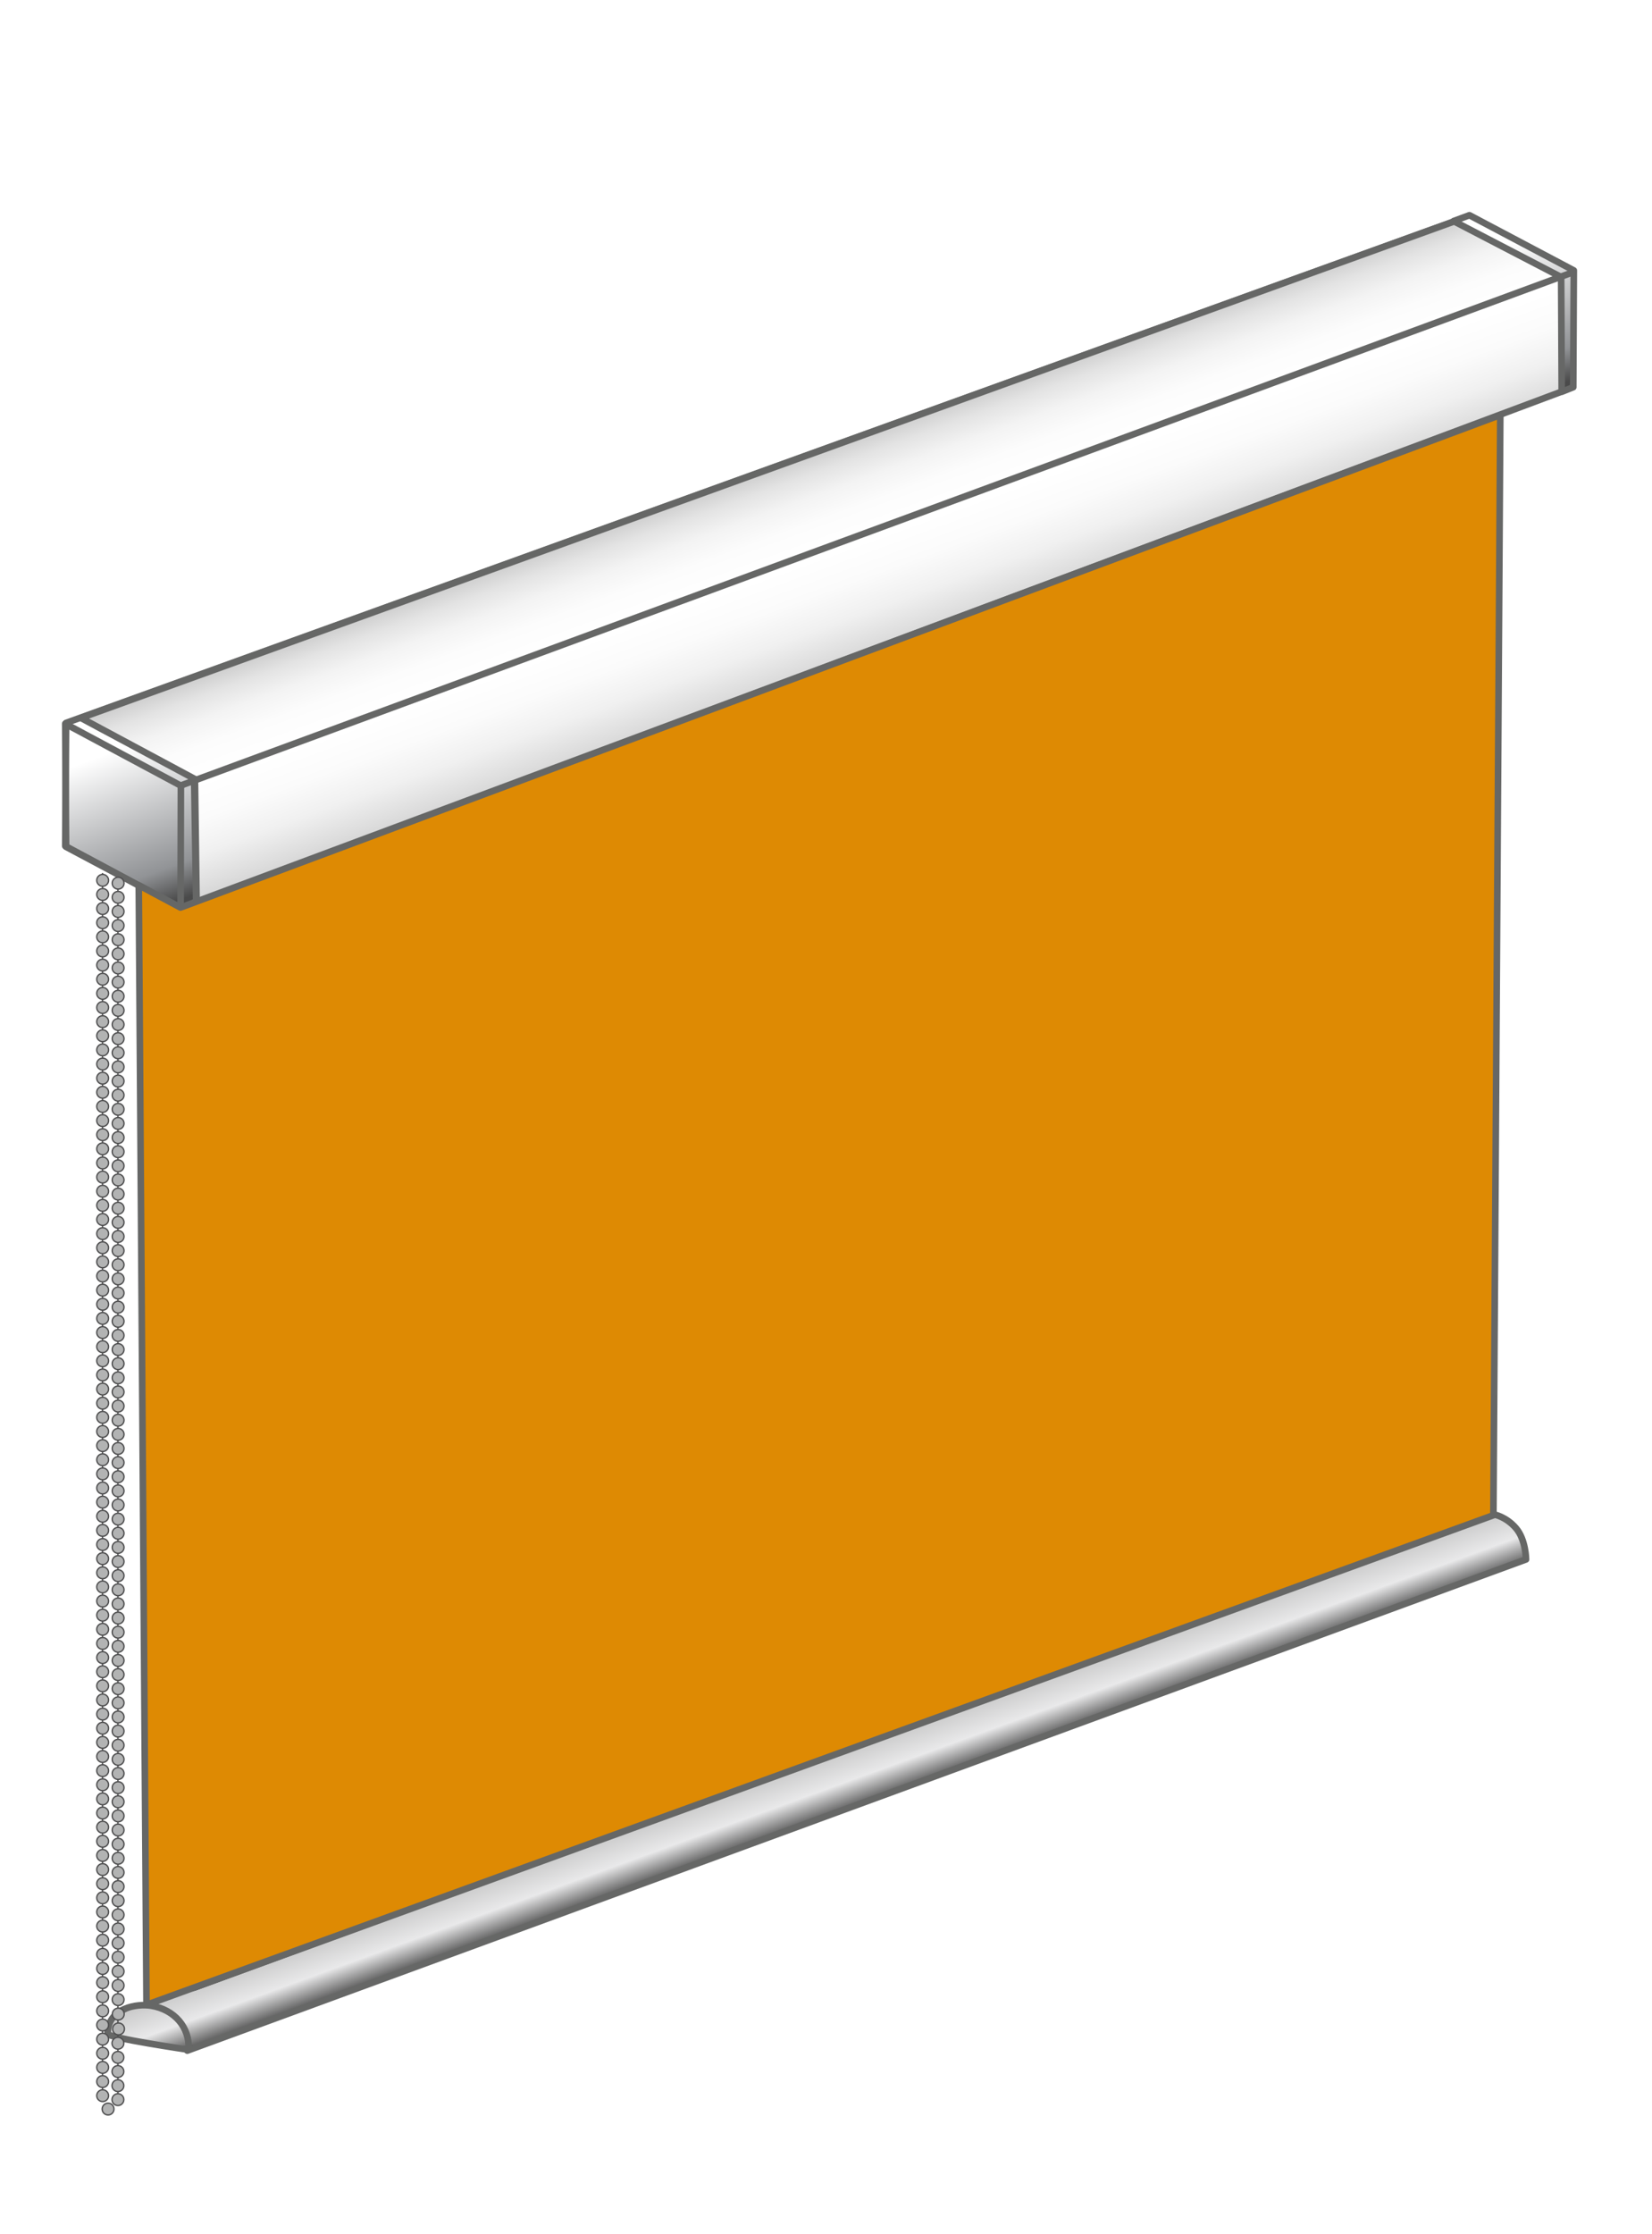 <?xml version="1.0" encoding="utf-8"?>
<!-- Generator: Adobe Illustrator 16.0.3, SVG Export Plug-In . SVG Version: 6.00 Build 0)  -->
<!DOCTYPE svg PUBLIC "-//W3C//DTD SVG 1.1//EN" "http://www.w3.org/Graphics/SVG/1.1/DTD/svg11.dtd">
<svg version="1.1" id="Layer_1" xmlns="http://www.w3.org/2000/svg" xmlns:xlink="http://www.w3.org/1999/xlink" x="0px" y="0px"
	 width="250px" height="338px" viewBox="0 0 250 338" enable-background="new 0 0 250 338" xml:space="preserve">
<rect x="0" y="0" width="250" height="338" fill="#333333" stroke="none"/>
<g id="Hintergrundfarbe_rund">
	<path fill="#FFFFFF" d="M-2.375-3v342h254.5V-3H-2.375z M226.25,237.563C189.75,251.75,29.5,309.75,29.5,309.75
		s-14,0.125-13.75-2.75c0.233-2.679,6.5-4,6.5-4l-1.375-169l6.5,3.375L29,137l1.125-0.688l196.667-73.646
		c0,0-1.042,127.195-1.042,165.333c0,1.25,4.411,3.879,4.542,4.159C232.438,236.75,226.751,237.367,226.25,237.563z"/>
</g>
<g id="Farbe_Unterleiste_halbrund">
	<g id="silber_1_">
		
			<linearGradient id="SVGID_1_" gradientUnits="userSpaceOnUse" x1="346.162" y1="-133.786" x2="343.076" y2="-125.307" gradientTransform="matrix(1 0 0 -1 -220.99 141.401)">
			<stop  offset="0.038" style="stop-color:#5C5C5C"/>
			<stop  offset="0.473" style="stop-color:#E9E9EA"/>
			<stop  offset="1" style="stop-color:#C9C9C9"/>
		</linearGradient>
		<path fill="url(#SVGID_1_)" d="M29.563,301.188c0,0-12.646,2.146-13.313,6.063c-0.242,1.419,10.875,4.375,19.5,0.418
			c2.841-1.305,190.027-69.859,192.626-70.708c4.083-1.333,2.041-3.917,1.333-5.167c-0.779-1.376-3.708-2.627-3.708-2.627
			L29.563,301.188z"/>
	</g>
</g>
<g id="silber">
	<g id="chrome_copy">
	</g>
	<path fill="none" stroke="#666766" stroke-linecap="round" stroke-linejoin="round" stroke-miterlimit="10" d="M213.688,47.563"/>
	
		<linearGradient id="SVGID_2_" gradientUnits="userSpaceOnUse" x1="223.865" y1="13.276" x2="223.865" y2="13.276" gradientTransform="matrix(1 0 0 -1 -220.99 141.401)">
		<stop  offset="0.038" style="stop-color:#4A4A4A"/>
		<stop  offset="0.199" style="stop-color:#919396"/>
		<stop  offset="0.796" style="stop-color:#FFFFFF"/>
	</linearGradient>
	<path fill="url(#SVGID_2_)" d="M2.875,128.125"/>
	
		<linearGradient id="SVGID_3_" gradientUnits="userSpaceOnUse" x1="246.112" y1="3.134" x2="235.027" y2="33.59" gradientTransform="matrix(1 0 0 -1 -220.99 141.401)">
		<stop  offset="0.038" style="stop-color:#4A4A4A"/>
		<stop  offset="0.199" style="stop-color:#919396"/>
		<stop  offset="0.796" style="stop-color:#FFFFFF"/>
	</linearGradient>
	<polygon fill="url(#SVGID_3_)" points="9.917,128.083 10.083,109.25 12.167,108.5 29.333,118.25 29.75,136.583 27.167,137.083 	"/>
	
		<linearGradient id="SVGID_4_" gradientUnits="userSpaceOnUse" x1="458.137" y1="82.394" x2="447.895" y2="110.532" gradientTransform="matrix(1 0 0 -1 -220.99 141.401)">
		<stop  offset="0.038" style="stop-color:#4A4A4A"/>
		<stop  offset="0.199" style="stop-color:#919396"/>
		<stop  offset="0.796" style="stop-color:#FFFFFF"/>
	</linearGradient>
	<polygon fill="url(#SVGID_4_)" points="227,37.167 220.334,33.419 222.417,32.502 238,40.75 238.167,58.167 236.25,59.333 
		236,41.583 	"/>
</g>
<g id="profil">
	<polyline fill="none" stroke="#666766" stroke-linecap="round" stroke-linejoin="round" stroke-miterlimit="10" points="
		220,33.438 222.375,32.563 238.167,40.917 238.084,58.583 236.417,59.25 	"/>
	<polygon fill="none" stroke="#666766" stroke-linecap="round" stroke-linejoin="round" stroke-miterlimit="10" points="9.875,128 
		10,109.375 219.875,33.563 222.5,34.875 14.646,109.875 29.375,117.5 29.688,136.583 27.417,137.417 	"/>
	<polygon fill="none" stroke="#666766" stroke-linecap="round" stroke-linejoin="round" stroke-miterlimit="10" points="10,128.125 
		9.875,109.5 27.375,118.875 27.333,137.333 	"/>
	<path fill="none" stroke="#666766" stroke-linecap="round" stroke-linejoin="round" stroke-miterlimit="10" d="M217.666,28.125"/>
	
		<linearGradient id="weiss_obere_Schiene_1_" gradientUnits="userSpaceOnUse" x1="353.879" y1="42.399" x2="342.859" y2="72.674" gradientTransform="matrix(1 0 0 -1 -220.99 141.401)">
		<stop  offset="0" style="stop-color:#D4D4D4"/>
		<stop  offset="0.053" style="stop-color:#DCDCDC"/>
		<stop  offset="0.206" style="stop-color:#F0F0F0"/>
		<stop  offset="0.363" style="stop-color:#FBFBFB"/>
		<stop  offset="0.527" style="stop-color:#FFFFFF"/>
		<stop  offset="0.685" style="stop-color:#FCFCFC"/>
		<stop  offset="0.801" style="stop-color:#F3F3F3"/>
		<stop  offset="0.904" style="stop-color:#E3E3E3"/>
		<stop  offset="0.999" style="stop-color:#CCCCCC"/>
		<stop  offset="1" style="stop-color:#CCCCCC"/>
	</linearGradient>
	
		<polygon id="weiss_obere_Schiene" fill="url(#weiss_obere_Schiene_1_)" stroke="#666766" stroke-linejoin="round" stroke-miterlimit="10" points="
		12.25,108.625 29.5,117.875 29.75,136.542 236.334,59.25 236.251,41.917 220.063,33.5 	"/>
	
		<linearGradient id="silber_obere_Schiene_2_" gradientUnits="userSpaceOnUse" x1="354.033" y1="42.334" x2="342.991" y2="72.673" gradientTransform="matrix(1 0 0 -1 -220.99 141.401)">
		<stop  offset="0.038" style="stop-color:#A8A8A8"/>
		<stop  offset="0.306" style="stop-color:#E2E3E4"/>
		<stop  offset="0.565" style="stop-color:#C9CACC"/>
		<stop  offset="0.796" style="stop-color:#FFFFFF"/>
	</linearGradient>
	
		<polygon id="silber_obere_Schiene_1_" display="none" fill="url(#silber_obere_Schiene_2_)" stroke="#666766" stroke-miterlimit="10" points="
		12.5,108.583 29.5,117.875 29.625,136.708 236.334,59.25 236.251,41.917 220.188,33.5 	"/>
	
		<line fill="none" stroke="#666766" stroke-linejoin="round" stroke-miterlimit="10" x1="238.334" y1="41.083" x2="27.167" y2="118.917"/>
</g>
<polygon fill="#DE8A03" stroke="#666766" stroke-linecap="round" stroke-linejoin="round" stroke-miterlimit="10" points="
	27.313,137.313 21,133.938 22.167,303.332 226,229.25 227.042,62.792 "/>
<path fill="none" stroke="#666766" stroke-linecap="round" stroke-linejoin="round" stroke-miterlimit="10" d="M28.542,310.125
	c0.188-3.438-2.167-6.084-5.667-6.666c-2.116-0.354-6.583,0.312-6.583,4.248C16.292,308.332,28.542,310.125,28.542,310.125z"/>
<path fill="none" stroke="#666766" stroke-linecap="round" stroke-linejoin="round" stroke-miterlimit="10" d="M28.341,310.259
	l202.597-74.321c0,0-0.021-2.979-1.521-4.729s-3.334-2.083-3.334-2.083"/>
<g id="Kettenbedinehnung_links">
	<g id="kette_weiss" display="none">
		
			<line display="inline" fill="none" stroke="#4E4E4E" stroke-width="0.3" stroke-miterlimit="10" x1="15.52" y1="132.211" x2="15.52" y2="317.348"/>
		
			<circle display="inline" fill="#FFFFFF" stroke="#4E4E4E" stroke-width="0.2" stroke-miterlimit="10" cx="15.534" cy="133.191" r="0.896"/>
		
			<circle display="inline" fill="#FFFFFF" stroke="#4E4E4E" stroke-width="0.2" stroke-miterlimit="10" cx="15.534" cy="135.33" r="0.896"/>
		
			<circle display="inline" fill="#FFFFFF" stroke="#4E4E4E" stroke-width="0.2" stroke-miterlimit="10" cx="15.534" cy="137.467" r="0.896"/>
		
			<circle display="inline" fill="#FFFFFF" stroke="#4E4E4E" stroke-width="0.2" stroke-miterlimit="10" cx="15.534" cy="139.605" r="0.896"/>
		
			<circle display="inline" fill="#FFFFFF" stroke="#4E4E4E" stroke-width="0.2" stroke-miterlimit="10" cx="15.534" cy="141.744" r="0.896"/>
		
			<circle display="inline" fill="#FFFFFF" stroke="#4E4E4E" stroke-width="0.2" stroke-miterlimit="10" cx="15.534" cy="143.882" r="0.896"/>
		
			<circle display="inline" fill="#FFFFFF" stroke="#4E4E4E" stroke-width="0.2" stroke-miterlimit="10" cx="15.534" cy="146.02" r="0.896"/>
		
			<circle display="inline" fill="#FFFFFF" stroke="#4E4E4E" stroke-width="0.2" stroke-miterlimit="10" cx="15.534" cy="148.158" r="0.896"/>
		
			<circle display="inline" fill="#FFFFFF" stroke="#4E4E4E" stroke-width="0.2" stroke-miterlimit="10" cx="15.534" cy="150.296" r="0.896"/>
		
			<circle display="inline" fill="#FFFFFF" stroke="#4E4E4E" stroke-width="0.2" stroke-miterlimit="10" cx="15.534" cy="152.435" r="0.896"/>
		
			<circle display="inline" fill="#FFFFFF" stroke="#4E4E4E" stroke-width="0.2" stroke-miterlimit="10" cx="15.534" cy="154.573" r="0.896"/>
		
			<circle display="inline" fill="#FFFFFF" stroke="#4E4E4E" stroke-width="0.2" stroke-miterlimit="10" cx="15.534" cy="156.71" r="0.896"/>
		
			<circle display="inline" fill="#FFFFFF" stroke="#4E4E4E" stroke-width="0.2" stroke-miterlimit="10" cx="15.534" cy="158.848" r="0.896"/>
		
			<circle display="inline" fill="#FFFFFF" stroke="#4E4E4E" stroke-width="0.2" stroke-miterlimit="10" cx="15.534" cy="160.987" r="0.896"/>
		
			<circle display="inline" fill="#FFFFFF" stroke="#4E4E4E" stroke-width="0.2" stroke-miterlimit="10" cx="15.534" cy="163.127" r="0.896"/>
		
			<circle display="inline" fill="#FFFFFF" stroke="#4E4E4E" stroke-width="0.2" stroke-miterlimit="10" cx="15.534" cy="165.264" r="0.896"/>
		
			<circle display="inline" fill="#FFFFFF" stroke="#4E4E4E" stroke-width="0.2" stroke-miterlimit="10" cx="15.534" cy="167.403" r="0.896"/>
		
			<circle display="inline" fill="#FFFFFF" stroke="#4E4E4E" stroke-width="0.2" stroke-miterlimit="10" cx="15.534" cy="169.542" r="0.896"/>
		
			<circle display="inline" fill="#FFFFFF" stroke="#4E4E4E" stroke-width="0.2" stroke-miterlimit="10" cx="15.534" cy="171.678" r="0.896"/>
		
			<circle display="inline" fill="#FFFFFF" stroke="#4E4E4E" stroke-width="0.2" stroke-miterlimit="10" cx="15.534" cy="173.816" r="0.896"/>
		
			<circle display="inline" fill="#FFFFFF" stroke="#4E4E4E" stroke-width="0.2" stroke-miterlimit="10" cx="15.534" cy="175.955" r="0.896"/>
		
			<circle display="inline" fill="#FFFFFF" stroke="#4E4E4E" stroke-width="0.2" stroke-miterlimit="10" cx="15.534" cy="178.094" r="0.896"/>
		
			<circle display="inline" fill="#FFFFFF" stroke="#4E4E4E" stroke-width="0.2" stroke-miterlimit="10" cx="15.534" cy="180.23" r="0.896"/>
		
			<circle display="inline" fill="#FFFFFF" stroke="#4E4E4E" stroke-width="0.2" stroke-miterlimit="10" cx="15.534" cy="182.369" r="0.896"/>
		
			<circle display="inline" fill="#FFFFFF" stroke="#4E4E4E" stroke-width="0.2" stroke-miterlimit="10" cx="15.534" cy="184.508" r="0.896"/>
		
			<circle display="inline" fill="#FFFFFF" stroke="#4E4E4E" stroke-width="0.2" stroke-miterlimit="10" cx="15.534" cy="186.645" r="0.896"/>
		
			<circle display="inline" fill="#FFFFFF" stroke="#4E4E4E" stroke-width="0.2" stroke-miterlimit="10" cx="15.534" cy="188.783" r="0.896"/>
		
			<circle display="inline" fill="#FFFFFF" stroke="#4E4E4E" stroke-width="0.2" stroke-miterlimit="10" cx="15.534" cy="190.922" r="0.896"/>
		
			<circle display="inline" fill="#FFFFFF" stroke="#4E4E4E" stroke-width="0.2" stroke-miterlimit="10" cx="15.534" cy="193.061" r="0.896"/>
		
			<circle display="inline" fill="#FFFFFF" stroke="#4E4E4E" stroke-width="0.2" stroke-miterlimit="10" cx="15.534" cy="195.197" r="0.896"/>
		
			<circle display="inline" fill="#FFFFFF" stroke="#4E4E4E" stroke-width="0.2" stroke-miterlimit="10" cx="15.534" cy="197.336" r="0.896"/>
		
			<circle display="inline" fill="#FFFFFF" stroke="#4E4E4E" stroke-width="0.2" stroke-miterlimit="10" cx="15.534" cy="199.475" r="0.896"/>
		
			<circle display="inline" fill="#FFFFFF" stroke="#4E4E4E" stroke-width="0.2" stroke-miterlimit="10" cx="15.534" cy="201.611" r="0.896"/>
		
			<circle display="inline" fill="#FFFFFF" stroke="#4E4E4E" stroke-width="0.2" stroke-miterlimit="10" cx="15.534" cy="203.752" r="0.896"/>
		
			<circle display="inline" fill="#FFFFFF" stroke="#4E4E4E" stroke-width="0.2" stroke-miterlimit="10" cx="15.534" cy="205.889" r="0.896"/>
		
			<circle display="inline" fill="#FFFFFF" stroke="#4E4E4E" stroke-width="0.2" stroke-miterlimit="10" cx="15.534" cy="208.025" r="0.896"/>
		
			<circle display="inline" fill="#FFFFFF" stroke="#4E4E4E" stroke-width="0.2" stroke-miterlimit="10" cx="15.534" cy="210.164" r="0.896"/>
		
			<circle display="inline" fill="#FFFFFF" stroke="#4E4E4E" stroke-width="0.2" stroke-miterlimit="10" cx="15.534" cy="212.303" r="0.896"/>
		
			<circle display="inline" fill="#FFFFFF" stroke="#4E4E4E" stroke-width="0.2" stroke-miterlimit="10" cx="15.534" cy="214.441" r="0.896"/>
		
			<circle display="inline" fill="#FFFFFF" stroke="#4E4E4E" stroke-width="0.2" stroke-miterlimit="10" cx="15.534" cy="216.58" r="0.896"/>
		
			<circle display="inline" fill="#FFFFFF" stroke="#4E4E4E" stroke-width="0.2" stroke-miterlimit="10" cx="15.534" cy="218.717" r="0.896"/>
		
			<circle display="inline" fill="#FFFFFF" stroke="#4E4E4E" stroke-width="0.2" stroke-miterlimit="10" cx="15.534" cy="220.855" r="0.896"/>
		
			<circle display="inline" fill="#FFFFFF" stroke="#4E4E4E" stroke-width="0.2" stroke-miterlimit="10" cx="15.534" cy="222.994" r="0.896"/>
		
			<circle display="inline" fill="#FFFFFF" stroke="#4E4E4E" stroke-width="0.2" stroke-miterlimit="10" cx="15.534" cy="225.133" r="0.896"/>
		
			<circle display="inline" fill="#FFFFFF" stroke="#4E4E4E" stroke-width="0.2" stroke-miterlimit="10" cx="15.534" cy="227.27" r="0.896"/>
		
			<circle display="inline" fill="#FFFFFF" stroke="#4E4E4E" stroke-width="0.2" stroke-miterlimit="10" cx="15.534" cy="229.408" r="0.896"/>
		
			<circle display="inline" fill="#FFFFFF" stroke="#4E4E4E" stroke-width="0.2" stroke-miterlimit="10" cx="15.534" cy="231.547" r="0.896"/>
		
			<circle display="inline" fill="#FFFFFF" stroke="#4E4E4E" stroke-width="0.2" stroke-miterlimit="10" cx="15.534" cy="233.684" r="0.896"/>
		
			<circle display="inline" fill="#FFFFFF" stroke="#4E4E4E" stroke-width="0.2" stroke-miterlimit="10" cx="15.534" cy="235.822" r="0.896"/>
		
			<circle display="inline" fill="#FFFFFF" stroke="#4E4E4E" stroke-width="0.2" stroke-miterlimit="10" cx="15.534" cy="237.961" r="0.896"/>
		
			<circle display="inline" fill="#FFFFFF" stroke="#4E4E4E" stroke-width="0.2" stroke-miterlimit="10" cx="15.534" cy="240.1" r="0.896"/>
		
			<circle display="inline" fill="#FFFFFF" stroke="#4E4E4E" stroke-width="0.2" stroke-miterlimit="10" cx="15.534" cy="242.236" r="0.896"/>
		
			<circle display="inline" fill="#FFFFFF" stroke="#4E4E4E" stroke-width="0.2" stroke-miterlimit="10" cx="15.534" cy="244.375" r="0.896"/>
		
			<circle display="inline" fill="#FFFFFF" stroke="#4E4E4E" stroke-width="0.2" stroke-miterlimit="10" cx="15.534" cy="246.512" r="0.896"/>
		
			<circle display="inline" fill="#FFFFFF" stroke="#4E4E4E" stroke-width="0.2" stroke-miterlimit="10" cx="15.534" cy="248.65" r="0.896"/>
		
			<circle display="inline" fill="#FFFFFF" stroke="#4E4E4E" stroke-width="0.2" stroke-miterlimit="10" cx="15.534" cy="250.789" r="0.896"/>
		
			<circle display="inline" fill="#FFFFFF" stroke="#4E4E4E" stroke-width="0.2" stroke-miterlimit="10" cx="15.534" cy="252.928" r="0.896"/>
		
			<circle display="inline" fill="#FFFFFF" stroke="#4E4E4E" stroke-width="0.2" stroke-miterlimit="10" cx="15.534" cy="255.066" r="0.896"/>
		
			<circle display="inline" fill="#FFFFFF" stroke="#4E4E4E" stroke-width="0.2" stroke-miterlimit="10" cx="15.534" cy="257.203" r="0.896"/>
		
			<circle display="inline" fill="#FFFFFF" stroke="#4E4E4E" stroke-width="0.2" stroke-miterlimit="10" cx="15.534" cy="259.342" r="0.896"/>
		
			<circle display="inline" fill="#FFFFFF" stroke="#4E4E4E" stroke-width="0.2" stroke-miterlimit="10" cx="15.534" cy="261.48" r="0.896"/>
		
			<circle display="inline" fill="#FFFFFF" stroke="#4E4E4E" stroke-width="0.2" stroke-miterlimit="10" cx="15.534" cy="263.617" r="0.896"/>
		
			<circle display="inline" fill="#FFFFFF" stroke="#4E4E4E" stroke-width="0.2" stroke-miterlimit="10" cx="15.534" cy="265.756" r="0.896"/>
		
			<circle display="inline" fill="#FFFFFF" stroke="#4E4E4E" stroke-width="0.2" stroke-miterlimit="10" cx="15.534" cy="267.895" r="0.896"/>
		
			<circle display="inline" fill="#FFFFFF" stroke="#4E4E4E" stroke-width="0.2" stroke-miterlimit="10" cx="15.534" cy="270.033" r="0.896"/>
		
			<circle display="inline" fill="#FFFFFF" stroke="#4E4E4E" stroke-width="0.2" stroke-miterlimit="10" cx="15.534" cy="272.17" r="0.896"/>
		
			<circle display="inline" fill="#FFFFFF" stroke="#4E4E4E" stroke-width="0.2" stroke-miterlimit="10" cx="15.534" cy="274.309" r="0.896"/>
		
			<circle display="inline" fill="#FFFFFF" stroke="#4E4E4E" stroke-width="0.2" stroke-miterlimit="10" cx="15.534" cy="276.447" r="0.896"/>
		
			<circle display="inline" fill="#FFFFFF" stroke="#4E4E4E" stroke-width="0.2" stroke-miterlimit="10" cx="15.534" cy="278.584" r="0.896"/>
		
			<circle display="inline" fill="#FFFFFF" stroke="#4E4E4E" stroke-width="0.2" stroke-miterlimit="10" cx="15.534" cy="280.723" r="0.896"/>
		
			<circle display="inline" fill="#FFFFFF" stroke="#4E4E4E" stroke-width="0.2" stroke-miterlimit="10" cx="15.534" cy="282.861" r="0.896"/>
		
			<circle display="inline" fill="#FFFFFF" stroke="#4E4E4E" stroke-width="0.2" stroke-miterlimit="10" cx="15.534" cy="285" r="0.896"/>
		
			<circle display="inline" fill="#FFFFFF" stroke="#4E4E4E" stroke-width="0.2" stroke-miterlimit="10" cx="15.534" cy="287.137" r="0.896"/>
		
			<circle display="inline" fill="#FFFFFF" stroke="#4E4E4E" stroke-width="0.2" stroke-miterlimit="10" cx="15.534" cy="289.275" r="0.896"/>
		
			<circle display="inline" fill="#FFFFFF" stroke="#4E4E4E" stroke-width="0.2" stroke-miterlimit="10" cx="15.534" cy="291.414" r="0.896"/>
		
			<circle display="inline" fill="#FFFFFF" stroke="#4E4E4E" stroke-width="0.2" stroke-miterlimit="10" cx="15.534" cy="293.553" r="0.896"/>
		
			<circle display="inline" fill="#FFFFFF" stroke="#4E4E4E" stroke-width="0.2" stroke-miterlimit="10" cx="15.534" cy="295.689" r="0.896"/>
		
			<circle display="inline" fill="#FFFFFF" stroke="#4E4E4E" stroke-width="0.2" stroke-miterlimit="10" cx="15.534" cy="297.828" r="0.896"/>
		
			<circle display="inline" fill="#FFFFFF" stroke="#4E4E4E" stroke-width="0.2" stroke-miterlimit="10" cx="15.534" cy="299.967" r="0.896"/>
		
			<circle display="inline" fill="#FFFFFF" stroke="#4E4E4E" stroke-width="0.2" stroke-miterlimit="10" cx="15.534" cy="302.105" r="0.896"/>
		
			<circle display="inline" fill="#FFFFFF" stroke="#4E4E4E" stroke-width="0.2" stroke-miterlimit="10" cx="15.534" cy="304.242" r="0.896"/>
		
			<circle display="inline" fill="#FFFFFF" stroke="#4E4E4E" stroke-width="0.2" stroke-miterlimit="10" cx="15.534" cy="306.381" r="0.896"/>
		
			<circle display="inline" fill="#FFFFFF" stroke="#4E4E4E" stroke-width="0.2" stroke-miterlimit="10" cx="15.534" cy="308.519" r="0.896"/>
		
			<circle display="inline" fill="#FFFFFF" stroke="#4E4E4E" stroke-width="0.2" stroke-miterlimit="10" cx="15.534" cy="310.656" r="0.896"/>
		
			<circle display="inline" fill="#FFFFFF" stroke="#4E4E4E" stroke-width="0.2" stroke-miterlimit="10" cx="15.534" cy="312.795" r="0.896"/>
		
			<circle display="inline" fill="#FFFFFF" stroke="#4E4E4E" stroke-width="0.2" stroke-miterlimit="10" cx="15.534" cy="314.933" r="0.896"/>
		
			<circle display="inline" fill="#FFFFFF" stroke="#4E4E4E" stroke-width="0.2" stroke-miterlimit="10" cx="15.534" cy="317.072" r="0.896"/>
		
			<line display="inline" fill="none" stroke="#4E4E4E" stroke-width="0.3" stroke-miterlimit="10" x1="17.845" y1="317.959" x2="17.845" y2="132.875"/>
		
			<circle display="inline" fill="#FFFFFF" stroke="#4E4E4E" stroke-width="0.2" stroke-miterlimit="10" cx="17.875" cy="133.625" r="0.896"/>
		
			<circle display="inline" fill="#FFFFFF" stroke="#4E4E4E" stroke-width="0.2" stroke-miterlimit="10" cx="17.875" cy="135.764" r="0.896"/>
		
			<circle display="inline" fill="#FFFFFF" stroke="#4E4E4E" stroke-width="0.2" stroke-miterlimit="10" cx="17.875" cy="137.902" r="0.896"/>
		
			<circle display="inline" fill="#FFFFFF" stroke="#4E4E4E" stroke-width="0.2" stroke-miterlimit="10" cx="17.875" cy="140.04" r="0.896"/>
		
			<circle display="inline" fill="#FFFFFF" stroke="#4E4E4E" stroke-width="0.2" stroke-miterlimit="10" cx="17.875" cy="142.178" r="0.896"/>
		
			<circle display="inline" fill="#FFFFFF" stroke="#4E4E4E" stroke-width="0.2" stroke-miterlimit="10" cx="17.875" cy="144.316" r="0.896"/>
		
			<circle display="inline" fill="#FFFFFF" stroke="#4E4E4E" stroke-width="0.2" stroke-miterlimit="10" cx="17.875" cy="146.454" r="0.896"/>
		
			<circle display="inline" fill="#FFFFFF" stroke="#4E4E4E" stroke-width="0.2" stroke-miterlimit="10" cx="17.875" cy="148.592" r="0.896"/>
		
			<circle display="inline" fill="#FFFFFF" stroke="#4E4E4E" stroke-width="0.2" stroke-miterlimit="10" cx="17.875" cy="150.73" r="0.896"/>
		
			<circle display="inline" fill="#FFFFFF" stroke="#4E4E4E" stroke-width="0.2" stroke-miterlimit="10" cx="17.875" cy="152.869" r="0.896"/>
		
			<circle display="inline" fill="#FFFFFF" stroke="#4E4E4E" stroke-width="0.2" stroke-miterlimit="10" cx="17.875" cy="155.007" r="0.896"/>
		
			<circle display="inline" fill="#FFFFFF" stroke="#4E4E4E" stroke-width="0.2" stroke-miterlimit="10" cx="17.875" cy="157.144" r="0.896"/>
		
			<circle display="inline" fill="#FFFFFF" stroke="#4E4E4E" stroke-width="0.2" stroke-miterlimit="10" cx="17.875" cy="159.283" r="0.896"/>
		
			<circle display="inline" fill="#FFFFFF" stroke="#4E4E4E" stroke-width="0.2" stroke-miterlimit="10" cx="17.875" cy="161.421" r="0.896"/>
		
			<circle display="inline" fill="#FFFFFF" stroke="#4E4E4E" stroke-width="0.2" stroke-miterlimit="10" cx="17.875" cy="163.561" r="0.896"/>
		
			<circle display="inline" fill="#FFFFFF" stroke="#4E4E4E" stroke-width="0.2" stroke-miterlimit="10" cx="17.875" cy="165.697" r="0.896"/>
		
			<circle display="inline" fill="#FFFFFF" stroke="#4E4E4E" stroke-width="0.2" stroke-miterlimit="10" cx="17.875" cy="167.836" r="0.896"/>
		
			<circle display="inline" fill="#FFFFFF" stroke="#4E4E4E" stroke-width="0.2" stroke-miterlimit="10" cx="17.875" cy="169.975" r="0.896"/>
		
			<circle display="inline" fill="#FFFFFF" stroke="#4E4E4E" stroke-width="0.2" stroke-miterlimit="10" cx="17.875" cy="172.113" r="0.896"/>
		
			<circle display="inline" fill="#FFFFFF" stroke="#4E4E4E" stroke-width="0.2" stroke-miterlimit="10" cx="17.875" cy="174.25" r="0.896"/>
		
			<circle display="inline" fill="#FFFFFF" stroke="#4E4E4E" stroke-width="0.2" stroke-miterlimit="10" cx="17.875" cy="176.389" r="0.896"/>
		
			<circle display="inline" fill="#FFFFFF" stroke="#4E4E4E" stroke-width="0.2" stroke-miterlimit="10" cx="17.875" cy="178.527" r="0.896"/>
		
			<circle display="inline" fill="#FFFFFF" stroke="#4E4E4E" stroke-width="0.2" stroke-miterlimit="10" cx="17.875" cy="180.664" r="0.896"/>
		
			<circle display="inline" fill="#FFFFFF" stroke="#4E4E4E" stroke-width="0.2" stroke-miterlimit="10" cx="17.875" cy="182.803" r="0.896"/>
		
			<circle display="inline" fill="#FFFFFF" stroke="#4E4E4E" stroke-width="0.2" stroke-miterlimit="10" cx="17.875" cy="184.941" r="0.896"/>
		
			<circle display="inline" fill="#FFFFFF" stroke="#4E4E4E" stroke-width="0.2" stroke-miterlimit="10" cx="17.875" cy="187.08" r="0.896"/>
		
			<circle display="inline" fill="#FFFFFF" stroke="#4E4E4E" stroke-width="0.2" stroke-miterlimit="10" cx="17.875" cy="189.217" r="0.896"/>
		
			<circle display="inline" fill="#FFFFFF" stroke="#4E4E4E" stroke-width="0.2" stroke-miterlimit="10" cx="17.875" cy="191.355" r="0.896"/>
		
			<circle display="inline" fill="#FFFFFF" stroke="#4E4E4E" stroke-width="0.2" stroke-miterlimit="10" cx="17.875" cy="193.494" r="0.896"/>
		
			<circle display="inline" fill="#FFFFFF" stroke="#4E4E4E" stroke-width="0.2" stroke-miterlimit="10" cx="17.875" cy="195.631" r="0.896"/>
		
			<circle display="inline" fill="#FFFFFF" stroke="#4E4E4E" stroke-width="0.2" stroke-miterlimit="10" cx="17.875" cy="197.77" r="0.896"/>
		
			<circle display="inline" fill="#FFFFFF" stroke="#4E4E4E" stroke-width="0.2" stroke-miterlimit="10" cx="17.875" cy="199.908" r="0.896"/>
		
			<circle display="inline" fill="#FFFFFF" stroke="#4E4E4E" stroke-width="0.2" stroke-miterlimit="10" cx="17.875" cy="202.047" r="0.896"/>
		
			<circle display="inline" fill="#FFFFFF" stroke="#4E4E4E" stroke-width="0.2" stroke-miterlimit="10" cx="17.875" cy="204.184" r="0.896"/>
		
			<circle display="inline" fill="#FFFFFF" stroke="#4E4E4E" stroke-width="0.2" stroke-miterlimit="10" cx="17.875" cy="206.322" r="0.896"/>
		
			<circle display="inline" fill="#FFFFFF" stroke="#4E4E4E" stroke-width="0.2" stroke-miterlimit="10" cx="17.875" cy="208.461" r="0.896"/>
		
			<circle display="inline" fill="#FFFFFF" stroke="#4E4E4E" stroke-width="0.2" stroke-miterlimit="10" cx="17.875" cy="210.598" r="0.896"/>
		
			<circle display="inline" fill="#FFFFFF" stroke="#4E4E4E" stroke-width="0.2" stroke-miterlimit="10" cx="17.875" cy="212.738" r="0.896"/>
		
			<circle display="inline" fill="#FFFFFF" stroke="#4E4E4E" stroke-width="0.2" stroke-miterlimit="10" cx="17.875" cy="214.875" r="0.896"/>
		
			<circle display="inline" fill="#FFFFFF" stroke="#4E4E4E" stroke-width="0.2" stroke-miterlimit="10" cx="17.875" cy="217.012" r="0.896"/>
		
			<circle display="inline" fill="#FFFFFF" stroke="#4E4E4E" stroke-width="0.2" stroke-miterlimit="10" cx="17.875" cy="219.15" r="0.896"/>
		
			<circle display="inline" fill="#FFFFFF" stroke="#4E4E4E" stroke-width="0.2" stroke-miterlimit="10" cx="17.875" cy="221.289" r="0.896"/>
		
			<circle display="inline" fill="#FFFFFF" stroke="#4E4E4E" stroke-width="0.2" stroke-miterlimit="10" cx="17.875" cy="223.428" r="0.896"/>
		
			<circle display="inline" fill="#FFFFFF" stroke="#4E4E4E" stroke-width="0.2" stroke-miterlimit="10" cx="17.875" cy="225.566" r="0.896"/>
		
			<circle display="inline" fill="#FFFFFF" stroke="#4E4E4E" stroke-width="0.2" stroke-miterlimit="10" cx="17.875" cy="227.703" r="0.896"/>
		
			<circle display="inline" fill="#FFFFFF" stroke="#4E4E4E" stroke-width="0.2" stroke-miterlimit="10" cx="17.875" cy="229.842" r="0.896"/>
		
			<circle display="inline" fill="#FFFFFF" stroke="#4E4E4E" stroke-width="0.2" stroke-miterlimit="10" cx="17.875" cy="231.98" r="0.896"/>
		
			<circle display="inline" fill="#FFFFFF" stroke="#4E4E4E" stroke-width="0.2" stroke-miterlimit="10" cx="17.875" cy="234.119" r="0.896"/>
		
			<circle display="inline" fill="#FFFFFF" stroke="#4E4E4E" stroke-width="0.2" stroke-miterlimit="10" cx="17.875" cy="236.256" r="0.896"/>
		
			<circle display="inline" fill="#FFFFFF" stroke="#4E4E4E" stroke-width="0.2" stroke-miterlimit="10" cx="17.875" cy="238.395" r="0.896"/>
		
			<circle display="inline" fill="#FFFFFF" stroke="#4E4E4E" stroke-width="0.2" stroke-miterlimit="10" cx="17.875" cy="240.533" r="0.896"/>
		
			<circle display="inline" fill="#FFFFFF" stroke="#4E4E4E" stroke-width="0.2" stroke-miterlimit="10" cx="17.875" cy="242.67" r="0.896"/>
		
			<circle display="inline" fill="#FFFFFF" stroke="#4E4E4E" stroke-width="0.2" stroke-miterlimit="10" cx="17.875" cy="244.809" r="0.896"/>
		
			<circle display="inline" fill="#FFFFFF" stroke="#4E4E4E" stroke-width="0.2" stroke-miterlimit="10" cx="17.875" cy="246.947" r="0.896"/>
		
			<circle display="inline" fill="#FFFFFF" stroke="#4E4E4E" stroke-width="0.2" stroke-miterlimit="10" cx="17.875" cy="249.086" r="0.896"/>
		
			<circle display="inline" fill="#FFFFFF" stroke="#4E4E4E" stroke-width="0.2" stroke-miterlimit="10" cx="17.875" cy="251.223" r="0.896"/>
		
			<circle display="inline" fill="#FFFFFF" stroke="#4E4E4E" stroke-width="0.2" stroke-miterlimit="10" cx="17.875" cy="253.361" r="0.896"/>
		
			<circle display="inline" fill="#FFFFFF" stroke="#4E4E4E" stroke-width="0.2" stroke-miterlimit="10" cx="17.875" cy="255.498" r="0.896"/>
		
			<circle display="inline" fill="#FFFFFF" stroke="#4E4E4E" stroke-width="0.2" stroke-miterlimit="10" cx="17.875" cy="257.637" r="0.896"/>
		
			<circle display="inline" fill="#FFFFFF" stroke="#4E4E4E" stroke-width="0.2" stroke-miterlimit="10" cx="17.875" cy="259.775" r="0.896"/>
		
			<circle display="inline" fill="#FFFFFF" stroke="#4E4E4E" stroke-width="0.2" stroke-miterlimit="10" cx="17.875" cy="261.914" r="0.896"/>
		
			<circle display="inline" fill="#FFFFFF" stroke="#4E4E4E" stroke-width="0.2" stroke-miterlimit="10" cx="17.875" cy="264.053" r="0.896"/>
		
			<circle display="inline" fill="#FFFFFF" stroke="#4E4E4E" stroke-width="0.2" stroke-miterlimit="10" cx="17.875" cy="266.189" r="0.896"/>
		
			<circle display="inline" fill="#FFFFFF" stroke="#4E4E4E" stroke-width="0.2" stroke-miterlimit="10" cx="17.875" cy="268.328" r="0.896"/>
		
			<circle display="inline" fill="#FFFFFF" stroke="#4E4E4E" stroke-width="0.2" stroke-miterlimit="10" cx="17.875" cy="270.467" r="0.896"/>
		
			<circle display="inline" fill="#FFFFFF" stroke="#4E4E4E" stroke-width="0.2" stroke-miterlimit="10" cx="17.875" cy="272.604" r="0.896"/>
		
			<circle display="inline" fill="#FFFFFF" stroke="#4E4E4E" stroke-width="0.2" stroke-miterlimit="10" cx="17.875" cy="274.742" r="0.896"/>
		
			<circle display="inline" fill="#FFFFFF" stroke="#4E4E4E" stroke-width="0.2" stroke-miterlimit="10" cx="17.875" cy="276.881" r="0.896"/>
		
			<circle display="inline" fill="#FFFFFF" stroke="#4E4E4E" stroke-width="0.2" stroke-miterlimit="10" cx="17.875" cy="279.02" r="0.896"/>
		
			<circle display="inline" fill="#FFFFFF" stroke="#4E4E4E" stroke-width="0.2" stroke-miterlimit="10" cx="17.875" cy="281.156" r="0.896"/>
		
			<circle display="inline" fill="#FFFFFF" stroke="#4E4E4E" stroke-width="0.2" stroke-miterlimit="10" cx="17.875" cy="283.295" r="0.896"/>
		
			<circle display="inline" fill="#FFFFFF" stroke="#4E4E4E" stroke-width="0.2" stroke-miterlimit="10" cx="17.875" cy="285.434" r="0.896"/>
		
			<circle display="inline" fill="#FFFFFF" stroke="#4E4E4E" stroke-width="0.2" stroke-miterlimit="10" cx="17.875" cy="287.57" r="0.896"/>
		
			<circle display="inline" fill="#FFFFFF" stroke="#4E4E4E" stroke-width="0.2" stroke-miterlimit="10" cx="17.875" cy="289.709" r="0.896"/>
		
			<circle display="inline" fill="#FFFFFF" stroke="#4E4E4E" stroke-width="0.2" stroke-miterlimit="10" cx="17.875" cy="291.848" r="0.896"/>
		
			<circle display="inline" fill="#FFFFFF" stroke="#4E4E4E" stroke-width="0.2" stroke-miterlimit="10" cx="17.875" cy="293.986" r="0.896"/>
		
			<circle display="inline" fill="#FFFFFF" stroke="#4E4E4E" stroke-width="0.2" stroke-miterlimit="10" cx="17.875" cy="296.123" r="0.896"/>
		
			<circle display="inline" fill="#FFFFFF" stroke="#4E4E4E" stroke-width="0.2" stroke-miterlimit="10" cx="17.875" cy="298.262" r="0.896"/>
		
			<circle display="inline" fill="#FFFFFF" stroke="#4E4E4E" stroke-width="0.2" stroke-miterlimit="10" cx="17.875" cy="300.4" r="0.896"/>
		
			<circle display="inline" fill="#FFFFFF" stroke="#4E4E4E" stroke-width="0.2" stroke-miterlimit="10" cx="17.875" cy="302.539" r="0.896"/>
		
			<circle display="inline" fill="#FFFFFF" stroke="#4E4E4E" stroke-width="0.2" stroke-miterlimit="10" cx="17.896" cy="304.722" r="0.896"/>
		
			<circle display="inline" fill="#FFFFFF" stroke="#4E4E4E" stroke-width="0.2" stroke-miterlimit="10" cx="17.938" cy="306.972" r="0.896"/>
		
			<circle display="inline" fill="#FFFFFF" stroke="#4E4E4E" stroke-width="0.2" stroke-miterlimit="10" cx="17.845" cy="309.14" r="0.896"/>
		
			<circle display="inline" fill="#FFFFFF" stroke="#4E4E4E" stroke-width="0.2" stroke-miterlimit="10" cx="17.845" cy="311.277" r="0.896"/>
		
			<circle display="inline" fill="#FFFFFF" stroke="#4E4E4E" stroke-width="0.2" stroke-miterlimit="10" cx="17.845" cy="313.416" r="0.896"/>
		
			<circle display="inline" fill="#FFFFFF" stroke="#4E4E4E" stroke-width="0.2" stroke-miterlimit="10" cx="17.845" cy="315.554" r="0.896"/>
		
			<circle display="inline" fill="#FFFFFF" stroke="#4E4E4E" stroke-width="0.2" stroke-miterlimit="10" cx="17.845" cy="317.668" r="0.896"/>
		
			<circle display="inline" fill="#FFFFFF" stroke="#4E4E4E" stroke-width="0.2" stroke-miterlimit="10" cx="16.354" cy="319.097" r="0.896"/>
	</g>
	<g id="kette_grau">
		<line fill="none" stroke="#4D4D4E" stroke-width="0.2" stroke-miterlimit="10" x1="15.52" y1="132.086" x2="15.52" y2="317.348"/>
		<circle fill="#B2B3B3" stroke="#4D4D4E" stroke-width="0.2" stroke-miterlimit="10" cx="15.534" cy="133.191" r="0.896"/>
		<circle fill="#B2B3B3" stroke="#4D4D4E" stroke-width="0.2" stroke-miterlimit="10" cx="15.534" cy="135.33" r="0.896"/>
		<circle fill="#B2B3B3" stroke="#4D4D4E" stroke-width="0.2" stroke-miterlimit="10" cx="15.534" cy="137.467" r="0.896"/>
		<circle fill="#B2B3B3" stroke="#4D4D4E" stroke-width="0.2" stroke-miterlimit="10" cx="15.534" cy="139.605" r="0.896"/>
		<circle fill="#B2B3B3" stroke="#4D4D4E" stroke-width="0.2" stroke-miterlimit="10" cx="15.534" cy="141.744" r="0.896"/>
		<circle fill="#B2B3B3" stroke="#4D4D4E" stroke-width="0.2" stroke-miterlimit="10" cx="15.534" cy="143.882" r="0.896"/>
		<circle fill="#B2B3B3" stroke="#4D4D4E" stroke-width="0.2" stroke-miterlimit="10" cx="15.534" cy="146.02" r="0.896"/>
		<circle fill="#B2B3B3" stroke="#4D4D4E" stroke-width="0.2" stroke-miterlimit="10" cx="15.534" cy="148.158" r="0.896"/>
		<circle fill="#B2B3B3" stroke="#4D4D4E" stroke-width="0.2" stroke-miterlimit="10" cx="15.534" cy="150.296" r="0.896"/>
		<circle fill="#B2B3B3" stroke="#4D4D4E" stroke-width="0.2" stroke-miterlimit="10" cx="15.534" cy="152.435" r="0.896"/>
		<circle fill="#B2B3B3" stroke="#4D4D4E" stroke-width="0.2" stroke-miterlimit="10" cx="15.534" cy="154.573" r="0.896"/>
		<circle fill="#B2B3B3" stroke="#4D4D4E" stroke-width="0.2" stroke-miterlimit="10" cx="15.534" cy="156.71" r="0.896"/>
		<circle fill="#B2B3B3" stroke="#4D4D4E" stroke-width="0.2" stroke-miterlimit="10" cx="15.534" cy="158.848" r="0.896"/>
		<circle fill="#B2B3B3" stroke="#4D4D4E" stroke-width="0.2" stroke-miterlimit="10" cx="15.534" cy="160.987" r="0.896"/>
		<circle fill="#B2B3B3" stroke="#4D4D4E" stroke-width="0.2" stroke-miterlimit="10" cx="15.534" cy="163.127" r="0.896"/>
		<circle fill="#B2B3B3" stroke="#4D4D4E" stroke-width="0.2" stroke-miterlimit="10" cx="15.534" cy="165.264" r="0.896"/>
		<circle fill="#B2B3B3" stroke="#4D4D4E" stroke-width="0.2" stroke-miterlimit="10" cx="15.534" cy="167.403" r="0.896"/>
		<circle fill="#B2B3B3" stroke="#4D4D4E" stroke-width="0.2" stroke-miterlimit="10" cx="15.534" cy="169.542" r="0.896"/>
		<circle fill="#B2B3B3" stroke="#4D4D4E" stroke-width="0.2" stroke-miterlimit="10" cx="15.534" cy="171.678" r="0.896"/>
		<circle fill="#B2B3B3" stroke="#4D4D4E" stroke-width="0.2" stroke-miterlimit="10" cx="15.534" cy="173.816" r="0.896"/>
		<circle fill="#B2B3B3" stroke="#4D4D4E" stroke-width="0.2" stroke-miterlimit="10" cx="15.534" cy="175.955" r="0.896"/>
		<circle fill="#B2B3B3" stroke="#4D4D4E" stroke-width="0.2" stroke-miterlimit="10" cx="15.534" cy="178.094" r="0.896"/>
		<circle fill="#B2B3B3" stroke="#4D4D4E" stroke-width="0.2" stroke-miterlimit="10" cx="15.534" cy="180.23" r="0.896"/>
		<circle fill="#B2B3B3" stroke="#4D4D4E" stroke-width="0.2" stroke-miterlimit="10" cx="15.534" cy="182.369" r="0.896"/>
		<circle fill="#B2B3B3" stroke="#4D4D4E" stroke-width="0.2" stroke-miterlimit="10" cx="15.534" cy="184.508" r="0.896"/>
		<circle fill="#B2B3B3" stroke="#4D4D4E" stroke-width="0.2" stroke-miterlimit="10" cx="15.534" cy="186.645" r="0.896"/>
		<circle fill="#B2B3B3" stroke="#4D4D4E" stroke-width="0.2" stroke-miterlimit="10" cx="15.534" cy="188.783" r="0.896"/>
		<circle fill="#B2B3B3" stroke="#4D4D4E" stroke-width="0.2" stroke-miterlimit="10" cx="15.534" cy="190.922" r="0.896"/>
		<circle fill="#B2B3B3" stroke="#4D4D4E" stroke-width="0.2" stroke-miterlimit="10" cx="15.534" cy="193.061" r="0.896"/>
		<circle fill="#B2B3B3" stroke="#4D4D4E" stroke-width="0.2" stroke-miterlimit="10" cx="15.534" cy="195.197" r="0.896"/>
		<circle fill="#B2B3B3" stroke="#4D4D4E" stroke-width="0.2" stroke-miterlimit="10" cx="15.534" cy="197.336" r="0.896"/>
		<circle fill="#B2B3B3" stroke="#4D4D4E" stroke-width="0.2" stroke-miterlimit="10" cx="15.534" cy="199.475" r="0.896"/>
		<circle fill="#B2B3B3" stroke="#4D4D4E" stroke-width="0.2" stroke-miterlimit="10" cx="15.534" cy="201.611" r="0.896"/>
		<circle fill="#B2B3B3" stroke="#4D4D4E" stroke-width="0.2" stroke-miterlimit="10" cx="15.534" cy="203.752" r="0.896"/>
		<circle fill="#B2B3B3" stroke="#4D4D4E" stroke-width="0.2" stroke-miterlimit="10" cx="15.534" cy="205.889" r="0.896"/>
		<circle fill="#B2B3B3" stroke="#4D4D4E" stroke-width="0.2" stroke-miterlimit="10" cx="15.534" cy="208.025" r="0.896"/>
		<circle fill="#B2B3B3" stroke="#4D4D4E" stroke-width="0.2" stroke-miterlimit="10" cx="15.534" cy="210.164" r="0.896"/>
		<circle fill="#B2B3B3" stroke="#4D4D4E" stroke-width="0.2" stroke-miterlimit="10" cx="15.534" cy="212.303" r="0.896"/>
		<circle fill="#B2B3B3" stroke="#4D4D4E" stroke-width="0.2" stroke-miterlimit="10" cx="15.534" cy="214.441" r="0.896"/>
		<circle fill="#B2B3B3" stroke="#4D4D4E" stroke-width="0.2" stroke-miterlimit="10" cx="15.534" cy="216.58" r="0.896"/>
		<circle fill="#B2B3B3" stroke="#4D4D4E" stroke-width="0.2" stroke-miterlimit="10" cx="15.534" cy="218.717" r="0.896"/>
		<circle fill="#B2B3B3" stroke="#4D4D4E" stroke-width="0.2" stroke-miterlimit="10" cx="15.534" cy="220.855" r="0.896"/>
		<circle fill="#B2B3B3" stroke="#4D4D4E" stroke-width="0.2" stroke-miterlimit="10" cx="15.534" cy="222.994" r="0.896"/>
		<circle fill="#B2B3B3" stroke="#4D4D4E" stroke-width="0.2" stroke-miterlimit="10" cx="15.534" cy="225.133" r="0.896"/>
		<circle fill="#B2B3B3" stroke="#4D4D4E" stroke-width="0.2" stroke-miterlimit="10" cx="15.534" cy="227.27" r="0.896"/>
		<circle fill="#B2B3B3" stroke="#4D4D4E" stroke-width="0.2" stroke-miterlimit="10" cx="15.534" cy="229.408" r="0.896"/>
		<circle fill="#B2B3B3" stroke="#4D4D4E" stroke-width="0.2" stroke-miterlimit="10" cx="15.534" cy="231.547" r="0.896"/>
		<circle fill="#B2B3B3" stroke="#4D4D4E" stroke-width="0.2" stroke-miterlimit="10" cx="15.534" cy="233.684" r="0.896"/>
		<circle fill="#B2B3B3" stroke="#4D4D4E" stroke-width="0.2" stroke-miterlimit="10" cx="15.534" cy="235.822" r="0.896"/>
		<circle fill="#B2B3B3" stroke="#4D4D4E" stroke-width="0.2" stroke-miterlimit="10" cx="15.534" cy="237.961" r="0.896"/>
		<circle fill="#B2B3B3" stroke="#4D4D4E" stroke-width="0.2" stroke-miterlimit="10" cx="15.534" cy="240.1" r="0.896"/>
		<circle fill="#B2B3B3" stroke="#4D4D4E" stroke-width="0.2" stroke-miterlimit="10" cx="15.534" cy="242.236" r="0.896"/>
		<circle fill="#B2B3B3" stroke="#4D4D4E" stroke-width="0.2" stroke-miterlimit="10" cx="15.534" cy="244.375" r="0.896"/>
		<circle fill="#B2B3B3" stroke="#4D4D4E" stroke-width="0.2" stroke-miterlimit="10" cx="15.534" cy="246.512" r="0.896"/>
		<circle fill="#B2B3B3" stroke="#4D4D4E" stroke-width="0.2" stroke-miterlimit="10" cx="15.534" cy="248.65" r="0.896"/>
		<circle fill="#B2B3B3" stroke="#4D4D4E" stroke-width="0.2" stroke-miterlimit="10" cx="15.534" cy="250.789" r="0.896"/>
		<circle fill="#B2B3B3" stroke="#4D4D4E" stroke-width="0.2" stroke-miterlimit="10" cx="15.534" cy="252.928" r="0.896"/>
		<circle fill="#B2B3B3" stroke="#4D4D4E" stroke-width="0.2" stroke-miterlimit="10" cx="15.534" cy="255.066" r="0.896"/>
		<circle fill="#B2B3B3" stroke="#4D4D4E" stroke-width="0.2" stroke-miterlimit="10" cx="15.534" cy="257.203" r="0.896"/>
		<circle fill="#B2B3B3" stroke="#4D4D4E" stroke-width="0.2" stroke-miterlimit="10" cx="15.534" cy="259.342" r="0.896"/>
		<circle fill="#B2B3B3" stroke="#4D4D4E" stroke-width="0.2" stroke-miterlimit="10" cx="15.534" cy="261.48" r="0.896"/>
		<circle fill="#B2B3B3" stroke="#4D4D4E" stroke-width="0.2" stroke-miterlimit="10" cx="15.534" cy="263.617" r="0.896"/>
		<circle fill="#B2B3B3" stroke="#4D4D4E" stroke-width="0.2" stroke-miterlimit="10" cx="15.534" cy="265.756" r="0.896"/>
		<circle fill="#B2B3B3" stroke="#4D4D4E" stroke-width="0.2" stroke-miterlimit="10" cx="15.534" cy="267.895" r="0.896"/>
		<circle fill="#B2B3B3" stroke="#4D4D4E" stroke-width="0.2" stroke-miterlimit="10" cx="15.534" cy="270.033" r="0.896"/>
		<circle fill="#B2B3B3" stroke="#4D4D4E" stroke-width="0.2" stroke-miterlimit="10" cx="15.534" cy="272.17" r="0.896"/>
		<circle fill="#B2B3B3" stroke="#4D4D4E" stroke-width="0.2" stroke-miterlimit="10" cx="15.534" cy="274.309" r="0.896"/>
		<circle fill="#B2B3B3" stroke="#4D4D4E" stroke-width="0.2" stroke-miterlimit="10" cx="15.534" cy="276.447" r="0.896"/>
		<circle fill="#B2B3B3" stroke="#4D4D4E" stroke-width="0.2" stroke-miterlimit="10" cx="15.534" cy="278.584" r="0.896"/>
		<circle fill="#B2B3B3" stroke="#4D4D4E" stroke-width="0.2" stroke-miterlimit="10" cx="15.534" cy="280.723" r="0.896"/>
		<circle fill="#B2B3B3" stroke="#4D4D4E" stroke-width="0.2" stroke-miterlimit="10" cx="15.534" cy="282.861" r="0.896"/>
		<circle fill="#B2B3B3" stroke="#4D4D4E" stroke-width="0.2" stroke-miterlimit="10" cx="15.534" cy="285" r="0.896"/>
		<circle fill="#B2B3B3" stroke="#4D4D4E" stroke-width="0.2" stroke-miterlimit="10" cx="15.534" cy="287.137" r="0.896"/>
		<circle fill="#B2B3B3" stroke="#4D4D4E" stroke-width="0.2" stroke-miterlimit="10" cx="15.534" cy="289.275" r="0.896"/>
		<circle fill="#B2B3B3" stroke="#4D4D4E" stroke-width="0.2" stroke-miterlimit="10" cx="15.534" cy="291.414" r="0.896"/>
		<circle fill="#B2B3B3" stroke="#4D4D4E" stroke-width="0.2" stroke-miterlimit="10" cx="15.534" cy="293.553" r="0.896"/>
		<circle fill="#B2B3B3" stroke="#4D4D4E" stroke-width="0.2" stroke-miterlimit="10" cx="15.534" cy="295.689" r="0.896"/>
		<circle fill="#B2B3B3" stroke="#4D4D4E" stroke-width="0.2" stroke-miterlimit="10" cx="15.534" cy="297.828" r="0.896"/>
		<circle fill="#B2B3B3" stroke="#4D4D4E" stroke-width="0.2" stroke-miterlimit="10" cx="15.534" cy="299.967" r="0.896"/>
		<circle fill="#B2B3B3" stroke="#4D4D4E" stroke-width="0.2" stroke-miterlimit="10" cx="15.534" cy="302.105" r="0.896"/>
		<circle fill="#B2B3B3" stroke="#4D4D4E" stroke-width="0.2" stroke-miterlimit="10" cx="15.534" cy="304.242" r="0.896"/>
		<circle fill="#B2B3B3" stroke="#4D4D4E" stroke-width="0.2" stroke-miterlimit="10" cx="15.534" cy="306.381" r="0.896"/>
		<circle fill="#B2B3B3" stroke="#4D4D4E" stroke-width="0.2" stroke-miterlimit="10" cx="15.534" cy="308.519" r="0.896"/>
		<circle fill="#B2B3B3" stroke="#4D4D4E" stroke-width="0.2" stroke-miterlimit="10" cx="15.534" cy="310.656" r="0.896"/>
		<circle fill="#B2B3B3" stroke="#4D4D4E" stroke-width="0.2" stroke-miterlimit="10" cx="15.534" cy="312.795" r="0.896"/>
		<circle fill="#B2B3B3" stroke="#4D4D4E" stroke-width="0.2" stroke-miterlimit="10" cx="15.534" cy="314.933" r="0.896"/>
		<circle fill="#B2B3B3" stroke="#4D4D4E" stroke-width="0.2" stroke-miterlimit="10" cx="15.534" cy="317.072" r="0.896"/>
		
			<line fill="none" stroke="#4D4D4E" stroke-width="0.2" stroke-miterlimit="10" x1="17.845" y1="317.959" x2="17.845" y2="132.875"/>
		<circle fill="#B2B3B3" stroke="#4D4D4E" stroke-width="0.2" stroke-miterlimit="10" cx="17.875" cy="133.625" r="0.896"/>
		<circle fill="#B2B3B3" stroke="#4D4D4E" stroke-width="0.2" stroke-miterlimit="10" cx="17.875" cy="135.764" r="0.896"/>
		<circle fill="#B2B3B3" stroke="#4D4D4E" stroke-width="0.2" stroke-miterlimit="10" cx="17.875" cy="137.902" r="0.896"/>
		<circle fill="#B2B3B3" stroke="#4D4D4E" stroke-width="0.2" stroke-miterlimit="10" cx="17.875" cy="140.04" r="0.896"/>
		<circle fill="#B2B3B3" stroke="#4D4D4E" stroke-width="0.2" stroke-miterlimit="10" cx="17.875" cy="142.178" r="0.896"/>
		<circle fill="#B2B3B3" stroke="#4D4D4E" stroke-width="0.2" stroke-miterlimit="10" cx="17.875" cy="144.316" r="0.896"/>
		<circle fill="#B2B3B3" stroke="#4D4D4E" stroke-width="0.2" stroke-miterlimit="10" cx="17.875" cy="146.454" r="0.896"/>
		<circle fill="#B2B3B3" stroke="#4D4D4E" stroke-width="0.2" stroke-miterlimit="10" cx="17.875" cy="148.592" r="0.896"/>
		<circle fill="#B2B3B3" stroke="#4D4D4E" stroke-width="0.2" stroke-miterlimit="10" cx="17.875" cy="150.73" r="0.896"/>
		<circle fill="#B2B3B3" stroke="#4D4D4E" stroke-width="0.2" stroke-miterlimit="10" cx="17.875" cy="152.869" r="0.896"/>
		<circle fill="#B2B3B3" stroke="#4D4D4E" stroke-width="0.2" stroke-miterlimit="10" cx="17.875" cy="155.007" r="0.896"/>
		<circle fill="#B2B3B3" stroke="#4D4D4E" stroke-width="0.2" stroke-miterlimit="10" cx="17.875" cy="157.144" r="0.896"/>
		<circle fill="#B2B3B3" stroke="#4D4D4E" stroke-width="0.2" stroke-miterlimit="10" cx="17.875" cy="159.283" r="0.896"/>
		<circle fill="#B2B3B3" stroke="#4D4D4E" stroke-width="0.2" stroke-miterlimit="10" cx="17.875" cy="161.421" r="0.896"/>
		<circle fill="#B2B3B3" stroke="#4D4D4E" stroke-width="0.2" stroke-miterlimit="10" cx="17.875" cy="163.561" r="0.896"/>
		<circle fill="#B2B3B3" stroke="#4D4D4E" stroke-width="0.2" stroke-miterlimit="10" cx="17.875" cy="165.697" r="0.896"/>
		<circle fill="#B2B3B3" stroke="#4D4D4E" stroke-width="0.2" stroke-miterlimit="10" cx="17.875" cy="167.836" r="0.896"/>
		<circle fill="#B2B3B3" stroke="#4D4D4E" stroke-width="0.2" stroke-miterlimit="10" cx="17.875" cy="169.975" r="0.896"/>
		<circle fill="#B2B3B3" stroke="#4D4D4E" stroke-width="0.2" stroke-miterlimit="10" cx="17.875" cy="172.113" r="0.896"/>
		<circle fill="#B2B3B3" stroke="#4D4D4E" stroke-width="0.2" stroke-miterlimit="10" cx="17.875" cy="174.25" r="0.896"/>
		<circle fill="#B2B3B3" stroke="#4D4D4E" stroke-width="0.2" stroke-miterlimit="10" cx="17.875" cy="176.389" r="0.896"/>
		<circle fill="#B2B3B3" stroke="#4D4D4E" stroke-width="0.2" stroke-miterlimit="10" cx="17.875" cy="178.527" r="0.896"/>
		<circle fill="#B2B3B3" stroke="#4D4D4E" stroke-width="0.2" stroke-miterlimit="10" cx="17.875" cy="180.664" r="0.896"/>
		<circle fill="#B2B3B3" stroke="#4D4D4E" stroke-width="0.2" stroke-miterlimit="10" cx="17.875" cy="182.803" r="0.896"/>
		<circle fill="#B2B3B3" stroke="#4D4D4E" stroke-width="0.2" stroke-miterlimit="10" cx="17.875" cy="184.941" r="0.896"/>
		<circle fill="#B2B3B3" stroke="#4D4D4E" stroke-width="0.2" stroke-miterlimit="10" cx="17.875" cy="187.08" r="0.896"/>
		<circle fill="#B2B3B3" stroke="#4D4D4E" stroke-width="0.2" stroke-miterlimit="10" cx="17.875" cy="189.217" r="0.896"/>
		<circle fill="#B2B3B3" stroke="#4D4D4E" stroke-width="0.2" stroke-miterlimit="10" cx="17.875" cy="191.355" r="0.896"/>
		<circle fill="#B2B3B3" stroke="#4D4D4E" stroke-width="0.2" stroke-miterlimit="10" cx="17.875" cy="193.494" r="0.896"/>
		<circle fill="#B2B3B3" stroke="#4D4D4E" stroke-width="0.2" stroke-miterlimit="10" cx="17.875" cy="195.631" r="0.896"/>
		<circle fill="#B2B3B3" stroke="#4D4D4E" stroke-width="0.2" stroke-miterlimit="10" cx="17.875" cy="197.77" r="0.896"/>
		<circle fill="#B2B3B3" stroke="#4D4D4E" stroke-width="0.2" stroke-miterlimit="10" cx="17.875" cy="199.908" r="0.896"/>
		<circle fill="#B2B3B3" stroke="#4D4D4E" stroke-width="0.2" stroke-miterlimit="10" cx="17.875" cy="202.047" r="0.896"/>
		<circle fill="#B2B3B3" stroke="#4D4D4E" stroke-width="0.2" stroke-miterlimit="10" cx="17.875" cy="204.184" r="0.896"/>
		<circle fill="#B2B3B3" stroke="#4D4D4E" stroke-width="0.2" stroke-miterlimit="10" cx="17.875" cy="206.322" r="0.896"/>
		<circle fill="#B2B3B3" stroke="#4D4D4E" stroke-width="0.2" stroke-miterlimit="10" cx="17.875" cy="208.461" r="0.896"/>
		<circle fill="#B2B3B3" stroke="#4D4D4E" stroke-width="0.2" stroke-miterlimit="10" cx="17.875" cy="210.598" r="0.896"/>
		<circle fill="#B2B3B3" stroke="#4D4D4E" stroke-width="0.2" stroke-miterlimit="10" cx="17.875" cy="212.738" r="0.896"/>
		<circle fill="#B2B3B3" stroke="#4D4D4E" stroke-width="0.2" stroke-miterlimit="10" cx="17.875" cy="214.875" r="0.896"/>
		<circle fill="#B2B3B3" stroke="#4D4D4E" stroke-width="0.2" stroke-miterlimit="10" cx="17.875" cy="217.012" r="0.896"/>
		<circle fill="#B2B3B3" stroke="#4D4D4E" stroke-width="0.2" stroke-miterlimit="10" cx="17.875" cy="219.15" r="0.896"/>
		<circle fill="#B2B3B3" stroke="#4D4D4E" stroke-width="0.2" stroke-miterlimit="10" cx="17.875" cy="221.289" r="0.896"/>
		<circle fill="#B2B3B3" stroke="#4D4D4E" stroke-width="0.2" stroke-miterlimit="10" cx="17.875" cy="223.428" r="0.896"/>
		<circle fill="#B2B3B3" stroke="#4D4D4E" stroke-width="0.2" stroke-miterlimit="10" cx="17.875" cy="225.566" r="0.896"/>
		<circle fill="#B2B3B3" stroke="#4D4D4E" stroke-width="0.2" stroke-miterlimit="10" cx="17.875" cy="227.703" r="0.896"/>
		<circle fill="#B2B3B3" stroke="#4D4D4E" stroke-width="0.2" stroke-miterlimit="10" cx="17.875" cy="229.842" r="0.896"/>
		<circle fill="#B2B3B3" stroke="#4D4D4E" stroke-width="0.2" stroke-miterlimit="10" cx="17.875" cy="231.98" r="0.896"/>
		<circle fill="#B2B3B3" stroke="#4D4D4E" stroke-width="0.2" stroke-miterlimit="10" cx="17.875" cy="234.119" r="0.896"/>
		<circle fill="#B2B3B3" stroke="#4D4D4E" stroke-width="0.2" stroke-miterlimit="10" cx="17.875" cy="236.256" r="0.896"/>
		<circle fill="#B2B3B3" stroke="#4D4D4E" stroke-width="0.2" stroke-miterlimit="10" cx="17.875" cy="238.395" r="0.896"/>
		<circle fill="#B2B3B3" stroke="#4D4D4E" stroke-width="0.2" stroke-miterlimit="10" cx="17.875" cy="240.533" r="0.896"/>
		<circle fill="#B2B3B3" stroke="#4D4D4E" stroke-width="0.2" stroke-miterlimit="10" cx="17.875" cy="242.67" r="0.896"/>
		<circle fill="#B2B3B3" stroke="#4D4D4E" stroke-width="0.2" stroke-miterlimit="10" cx="17.875" cy="244.809" r="0.896"/>
		<circle fill="#B2B3B3" stroke="#4D4D4E" stroke-width="0.2" stroke-miterlimit="10" cx="17.875" cy="246.947" r="0.896"/>
		<circle fill="#B2B3B3" stroke="#4D4D4E" stroke-width="0.2" stroke-miterlimit="10" cx="17.875" cy="249.086" r="0.896"/>
		<circle fill="#B2B3B3" stroke="#4D4D4E" stroke-width="0.2" stroke-miterlimit="10" cx="17.875" cy="251.223" r="0.896"/>
		<circle fill="#B2B3B3" stroke="#4D4D4E" stroke-width="0.2" stroke-miterlimit="10" cx="17.875" cy="253.361" r="0.896"/>
		<circle fill="#B2B3B3" stroke="#4D4D4E" stroke-width="0.2" stroke-miterlimit="10" cx="17.875" cy="255.498" r="0.896"/>
		<circle fill="#B2B3B3" stroke="#4D4D4E" stroke-width="0.2" stroke-miterlimit="10" cx="17.875" cy="257.637" r="0.896"/>
		<circle fill="#B2B3B3" stroke="#4D4D4E" stroke-width="0.2" stroke-miterlimit="10" cx="17.875" cy="259.775" r="0.896"/>
		<circle fill="#B2B3B3" stroke="#4D4D4E" stroke-width="0.2" stroke-miterlimit="10" cx="17.875" cy="261.914" r="0.896"/>
		<circle fill="#B2B3B3" stroke="#4D4D4E" stroke-width="0.2" stroke-miterlimit="10" cx="17.875" cy="264.053" r="0.896"/>
		<circle fill="#B2B3B3" stroke="#4D4D4E" stroke-width="0.2" stroke-miterlimit="10" cx="17.875" cy="266.189" r="0.896"/>
		<circle fill="#B2B3B3" stroke="#4D4D4E" stroke-width="0.2" stroke-miterlimit="10" cx="17.875" cy="268.328" r="0.896"/>
		<circle fill="#B2B3B3" stroke="#4D4D4E" stroke-width="0.2" stroke-miterlimit="10" cx="17.875" cy="270.467" r="0.896"/>
		<circle fill="#B2B3B3" stroke="#4D4D4E" stroke-width="0.2" stroke-miterlimit="10" cx="17.875" cy="272.604" r="0.896"/>
		<circle fill="#B2B3B3" stroke="#4D4D4E" stroke-width="0.2" stroke-miterlimit="10" cx="17.875" cy="274.742" r="0.896"/>
		<circle fill="#B2B3B3" stroke="#4D4D4E" stroke-width="0.2" stroke-miterlimit="10" cx="17.875" cy="276.881" r="0.896"/>
		<circle fill="#B2B3B3" stroke="#4D4D4E" stroke-width="0.2" stroke-miterlimit="10" cx="17.875" cy="279.02" r="0.896"/>
		<circle fill="#B2B3B3" stroke="#4D4D4E" stroke-width="0.2" stroke-miterlimit="10" cx="17.875" cy="281.156" r="0.896"/>
		<circle fill="#B2B3B3" stroke="#4D4D4E" stroke-width="0.2" stroke-miterlimit="10" cx="17.875" cy="283.295" r="0.896"/>
		<circle fill="#B2B3B3" stroke="#4D4D4E" stroke-width="0.2" stroke-miterlimit="10" cx="17.875" cy="285.434" r="0.896"/>
		<circle fill="#B2B3B3" stroke="#4D4D4E" stroke-width="0.2" stroke-miterlimit="10" cx="17.875" cy="287.57" r="0.896"/>
		<circle fill="#B2B3B3" stroke="#4D4D4E" stroke-width="0.2" stroke-miterlimit="10" cx="17.875" cy="289.709" r="0.896"/>
		<circle fill="#B2B3B3" stroke="#4D4D4E" stroke-width="0.2" stroke-miterlimit="10" cx="17.875" cy="291.848" r="0.896"/>
		<circle fill="#B2B3B3" stroke="#4D4D4E" stroke-width="0.2" stroke-miterlimit="10" cx="17.875" cy="293.986" r="0.896"/>
		<circle fill="#B2B3B3" stroke="#4D4D4E" stroke-width="0.2" stroke-miterlimit="10" cx="17.875" cy="296.123" r="0.896"/>
		<circle fill="#B2B3B3" stroke="#4D4D4E" stroke-width="0.2" stroke-miterlimit="10" cx="17.875" cy="298.262" r="0.896"/>
		<circle fill="#B2B3B3" stroke="#4D4D4E" stroke-width="0.2" stroke-miterlimit="10" cx="17.875" cy="300.4" r="0.896"/>
		<circle fill="#B2B3B3" stroke="#4D4D4E" stroke-width="0.2" stroke-miterlimit="10" cx="17.875" cy="302.539" r="0.896"/>
		<circle fill="#B2B3B3" stroke="#4D4D4E" stroke-width="0.2" stroke-miterlimit="10" cx="17.896" cy="304.722" r="0.896"/>
		<circle fill="#B2B3B3" stroke="#4D4D4E" stroke-width="0.2" stroke-miterlimit="10" cx="17.938" cy="306.972" r="0.896"/>
		<circle fill="#B2B3B3" stroke="#4D4D4E" stroke-width="0.2" stroke-miterlimit="10" cx="17.845" cy="309.14" r="0.896"/>
		<circle fill="#B2B3B3" stroke="#4D4D4E" stroke-width="0.2" stroke-miterlimit="10" cx="17.845" cy="311.277" r="0.896"/>
		<circle fill="#B2B3B3" stroke="#4D4D4E" stroke-width="0.2" stroke-miterlimit="10" cx="17.845" cy="313.416" r="0.896"/>
		<circle fill="#B2B3B3" stroke="#4D4D4E" stroke-width="0.2" stroke-miterlimit="10" cx="17.845" cy="315.554" r="0.896"/>
		<circle fill="#B2B3B3" stroke="#4D4D4E" stroke-width="0.2" stroke-miterlimit="10" cx="17.845" cy="317.668" r="0.896"/>
		<circle fill="#B2B3B3" stroke="#4D4D4E" stroke-width="0.2" stroke-miterlimit="10" cx="16.354" cy="319.097" r="0.896"/>
	</g>
	<g id="kette_schwarz" display="none">
		
			<line display="inline" fill="none" stroke="#4D4D4E" stroke-width="0.2" stroke-miterlimit="10" x1="15.52" y1="132.086" x2="15.52" y2="317.348"/>
		
			<circle display="inline" fill="#262626" stroke="#4D4D4E" stroke-width="0.2" stroke-miterlimit="10" cx="15.534" cy="133.191" r="0.896"/>
		
			<circle display="inline" fill="#262626" stroke="#4D4D4E" stroke-width="0.2" stroke-miterlimit="10" cx="15.534" cy="135.33" r="0.896"/>
		
			<circle display="inline" fill="#262626" stroke="#4D4D4E" stroke-width="0.2" stroke-miterlimit="10" cx="15.534" cy="137.467" r="0.896"/>
		
			<circle display="inline" fill="#262626" stroke="#4D4D4E" stroke-width="0.2" stroke-miterlimit="10" cx="15.534" cy="139.605" r="0.896"/>
		
			<circle display="inline" fill="#262626" stroke="#4D4D4E" stroke-width="0.2" stroke-miterlimit="10" cx="15.534" cy="141.744" r="0.896"/>
		
			<circle display="inline" fill="#262626" stroke="#4D4D4E" stroke-width="0.2" stroke-miterlimit="10" cx="15.534" cy="143.882" r="0.896"/>
		
			<circle display="inline" fill="#262626" stroke="#4D4D4E" stroke-width="0.2" stroke-miterlimit="10" cx="15.534" cy="146.02" r="0.896"/>
		
			<circle display="inline" fill="#262626" stroke="#4D4D4E" stroke-width="0.2" stroke-miterlimit="10" cx="15.534" cy="148.158" r="0.896"/>
		
			<circle display="inline" fill="#262626" stroke="#4D4D4E" stroke-width="0.2" stroke-miterlimit="10" cx="15.534" cy="150.296" r="0.896"/>
		
			<circle display="inline" fill="#262626" stroke="#4D4D4E" stroke-width="0.2" stroke-miterlimit="10" cx="15.534" cy="152.435" r="0.896"/>
		
			<circle display="inline" fill="#262626" stroke="#4D4D4E" stroke-width="0.2" stroke-miterlimit="10" cx="15.534" cy="154.573" r="0.896"/>
		
			<circle display="inline" fill="#262626" stroke="#4D4D4E" stroke-width="0.2" stroke-miterlimit="10" cx="15.534" cy="156.71" r="0.896"/>
		
			<circle display="inline" fill="#262626" stroke="#4D4D4E" stroke-width="0.2" stroke-miterlimit="10" cx="15.534" cy="158.848" r="0.896"/>
		
			<circle display="inline" fill="#262626" stroke="#4D4D4E" stroke-width="0.2" stroke-miterlimit="10" cx="15.534" cy="160.987" r="0.896"/>
		
			<circle display="inline" fill="#262626" stroke="#4D4D4E" stroke-width="0.2" stroke-miterlimit="10" cx="15.534" cy="163.127" r="0.896"/>
		
			<circle display="inline" fill="#262626" stroke="#4D4D4E" stroke-width="0.2" stroke-miterlimit="10" cx="15.534" cy="165.264" r="0.896"/>
		
			<circle display="inline" fill="#262626" stroke="#4D4D4E" stroke-width="0.2" stroke-miterlimit="10" cx="15.534" cy="167.403" r="0.896"/>
		
			<circle display="inline" fill="#262626" stroke="#4D4D4E" stroke-width="0.2" stroke-miterlimit="10" cx="15.534" cy="169.542" r="0.896"/>
		
			<circle display="inline" fill="#262626" stroke="#4D4D4E" stroke-width="0.2" stroke-miterlimit="10" cx="15.534" cy="171.678" r="0.896"/>
		
			<circle display="inline" fill="#262626" stroke="#4D4D4E" stroke-width="0.2" stroke-miterlimit="10" cx="15.534" cy="173.816" r="0.896"/>
		
			<circle display="inline" fill="#262626" stroke="#4D4D4E" stroke-width="0.2" stroke-miterlimit="10" cx="15.534" cy="175.955" r="0.896"/>
		
			<circle display="inline" fill="#262626" stroke="#4D4D4E" stroke-width="0.2" stroke-miterlimit="10" cx="15.534" cy="178.094" r="0.896"/>
		
			<circle display="inline" fill="#262626" stroke="#4D4D4E" stroke-width="0.2" stroke-miterlimit="10" cx="15.534" cy="180.23" r="0.896"/>
		
			<circle display="inline" fill="#262626" stroke="#4D4D4E" stroke-width="0.2" stroke-miterlimit="10" cx="15.534" cy="182.369" r="0.896"/>
		
			<circle display="inline" fill="#262626" stroke="#4D4D4E" stroke-width="0.2" stroke-miterlimit="10" cx="15.534" cy="184.508" r="0.896"/>
		
			<circle display="inline" fill="#262626" stroke="#4D4D4E" stroke-width="0.2" stroke-miterlimit="10" cx="15.534" cy="186.645" r="0.896"/>
		
			<circle display="inline" fill="#262626" stroke="#4D4D4E" stroke-width="0.2" stroke-miterlimit="10" cx="15.534" cy="188.783" r="0.896"/>
		
			<circle display="inline" fill="#262626" stroke="#4D4D4E" stroke-width="0.2" stroke-miterlimit="10" cx="15.534" cy="190.922" r="0.896"/>
		
			<circle display="inline" fill="#262626" stroke="#4D4D4E" stroke-width="0.2" stroke-miterlimit="10" cx="15.534" cy="193.061" r="0.896"/>
		
			<circle display="inline" fill="#262626" stroke="#4D4D4E" stroke-width="0.2" stroke-miterlimit="10" cx="15.534" cy="195.197" r="0.896"/>
		
			<circle display="inline" fill="#262626" stroke="#4D4D4E" stroke-width="0.2" stroke-miterlimit="10" cx="15.534" cy="197.336" r="0.896"/>
		
			<circle display="inline" fill="#262626" stroke="#4D4D4E" stroke-width="0.2" stroke-miterlimit="10" cx="15.534" cy="199.475" r="0.896"/>
		
			<circle display="inline" fill="#262626" stroke="#4D4D4E" stroke-width="0.2" stroke-miterlimit="10" cx="15.534" cy="201.611" r="0.896"/>
		
			<circle display="inline" fill="#262626" stroke="#4D4D4E" stroke-width="0.2" stroke-miterlimit="10" cx="15.534" cy="203.752" r="0.896"/>
		
			<circle display="inline" fill="#262626" stroke="#4D4D4E" stroke-width="0.2" stroke-miterlimit="10" cx="15.534" cy="205.889" r="0.896"/>
		
			<circle display="inline" fill="#262626" stroke="#4D4D4E" stroke-width="0.2" stroke-miterlimit="10" cx="15.534" cy="208.025" r="0.896"/>
		
			<circle display="inline" fill="#262626" stroke="#4D4D4E" stroke-width="0.2" stroke-miterlimit="10" cx="15.534" cy="210.164" r="0.896"/>
		
			<circle display="inline" fill="#262626" stroke="#4D4D4E" stroke-width="0.2" stroke-miterlimit="10" cx="15.534" cy="212.303" r="0.896"/>
		
			<circle display="inline" fill="#262626" stroke="#4D4D4E" stroke-width="0.2" stroke-miterlimit="10" cx="15.534" cy="214.441" r="0.896"/>
		
			<circle display="inline" fill="#262626" stroke="#4D4D4E" stroke-width="0.2" stroke-miterlimit="10" cx="15.534" cy="216.58" r="0.896"/>
		
			<circle display="inline" fill="#262626" stroke="#4D4D4E" stroke-width="0.2" stroke-miterlimit="10" cx="15.534" cy="218.717" r="0.896"/>
		
			<circle display="inline" fill="#262626" stroke="#4D4D4E" stroke-width="0.2" stroke-miterlimit="10" cx="15.534" cy="220.855" r="0.896"/>
		
			<circle display="inline" fill="#262626" stroke="#4D4D4E" stroke-width="0.2" stroke-miterlimit="10" cx="15.534" cy="222.994" r="0.896"/>
		
			<circle display="inline" fill="#262626" stroke="#4D4D4E" stroke-width="0.2" stroke-miterlimit="10" cx="15.534" cy="225.133" r="0.896"/>
		
			<circle display="inline" fill="#262626" stroke="#4D4D4E" stroke-width="0.2" stroke-miterlimit="10" cx="15.534" cy="227.27" r="0.896"/>
		
			<circle display="inline" fill="#262626" stroke="#4D4D4E" stroke-width="0.2" stroke-miterlimit="10" cx="15.534" cy="229.408" r="0.896"/>
		
			<circle display="inline" fill="#262626" stroke="#4D4D4E" stroke-width="0.2" stroke-miterlimit="10" cx="15.534" cy="231.547" r="0.896"/>
		
			<circle display="inline" fill="#262626" stroke="#4D4D4E" stroke-width="0.2" stroke-miterlimit="10" cx="15.534" cy="233.684" r="0.896"/>
		
			<circle display="inline" fill="#262626" stroke="#4D4D4E" stroke-width="0.2" stroke-miterlimit="10" cx="15.534" cy="235.822" r="0.896"/>
		
			<circle display="inline" fill="#262626" stroke="#4D4D4E" stroke-width="0.2" stroke-miterlimit="10" cx="15.534" cy="237.961" r="0.896"/>
		
			<circle display="inline" fill="#262626" stroke="#4D4D4E" stroke-width="0.2" stroke-miterlimit="10" cx="15.534" cy="240.1" r="0.896"/>
		
			<circle display="inline" fill="#262626" stroke="#4D4D4E" stroke-width="0.2" stroke-miterlimit="10" cx="15.534" cy="242.236" r="0.896"/>
		
			<circle display="inline" fill="#262626" stroke="#4D4D4E" stroke-width="0.2" stroke-miterlimit="10" cx="15.534" cy="244.375" r="0.896"/>
		
			<circle display="inline" fill="#262626" stroke="#4D4D4E" stroke-width="0.2" stroke-miterlimit="10" cx="15.534" cy="246.512" r="0.896"/>
		
			<circle display="inline" fill="#262626" stroke="#4D4D4E" stroke-width="0.2" stroke-miterlimit="10" cx="15.534" cy="248.65" r="0.896"/>
		
			<circle display="inline" fill="#262626" stroke="#4D4D4E" stroke-width="0.2" stroke-miterlimit="10" cx="15.534" cy="250.789" r="0.896"/>
		
			<circle display="inline" fill="#262626" stroke="#4D4D4E" stroke-width="0.2" stroke-miterlimit="10" cx="15.534" cy="252.928" r="0.896"/>
		
			<circle display="inline" fill="#262626" stroke="#4D4D4E" stroke-width="0.2" stroke-miterlimit="10" cx="15.534" cy="255.066" r="0.896"/>
		
			<circle display="inline" fill="#262626" stroke="#4D4D4E" stroke-width="0.2" stroke-miterlimit="10" cx="15.534" cy="257.203" r="0.896"/>
		
			<circle display="inline" fill="#262626" stroke="#4D4D4E" stroke-width="0.2" stroke-miterlimit="10" cx="15.534" cy="259.342" r="0.896"/>
		
			<circle display="inline" fill="#262626" stroke="#4D4D4E" stroke-width="0.2" stroke-miterlimit="10" cx="15.534" cy="261.48" r="0.896"/>
		
			<circle display="inline" fill="#262626" stroke="#4D4D4E" stroke-width="0.2" stroke-miterlimit="10" cx="15.534" cy="263.617" r="0.896"/>
		
			<circle display="inline" fill="#262626" stroke="#4D4D4E" stroke-width="0.2" stroke-miterlimit="10" cx="15.534" cy="265.756" r="0.896"/>
		
			<circle display="inline" fill="#262626" stroke="#4D4D4E" stroke-width="0.2" stroke-miterlimit="10" cx="15.534" cy="267.895" r="0.896"/>
		
			<circle display="inline" fill="#262626" stroke="#4D4D4E" stroke-width="0.2" stroke-miterlimit="10" cx="15.534" cy="270.033" r="0.896"/>
		
			<circle display="inline" fill="#262626" stroke="#4D4D4E" stroke-width="0.2" stroke-miterlimit="10" cx="15.534" cy="272.17" r="0.896"/>
		
			<circle display="inline" fill="#262626" stroke="#4D4D4E" stroke-width="0.2" stroke-miterlimit="10" cx="15.534" cy="274.309" r="0.896"/>
		
			<circle display="inline" fill="#262626" stroke="#4D4D4E" stroke-width="0.2" stroke-miterlimit="10" cx="15.534" cy="276.447" r="0.896"/>
		
			<circle display="inline" fill="#262626" stroke="#4D4D4E" stroke-width="0.2" stroke-miterlimit="10" cx="15.534" cy="278.584" r="0.896"/>
		
			<circle display="inline" fill="#262626" stroke="#4D4D4E" stroke-width="0.2" stroke-miterlimit="10" cx="15.534" cy="280.723" r="0.896"/>
		
			<circle display="inline" fill="#262626" stroke="#4D4D4E" stroke-width="0.2" stroke-miterlimit="10" cx="15.534" cy="282.861" r="0.896"/>
		
			<circle display="inline" fill="#262626" stroke="#4D4D4E" stroke-width="0.2" stroke-miterlimit="10" cx="15.534" cy="285" r="0.896"/>
		
			<circle display="inline" fill="#262626" stroke="#4D4D4E" stroke-width="0.2" stroke-miterlimit="10" cx="15.534" cy="287.137" r="0.896"/>
		
			<circle display="inline" fill="#262626" stroke="#4D4D4E" stroke-width="0.2" stroke-miterlimit="10" cx="15.534" cy="289.275" r="0.896"/>
		
			<circle display="inline" fill="#262626" stroke="#4D4D4E" stroke-width="0.2" stroke-miterlimit="10" cx="15.534" cy="291.414" r="0.896"/>
		
			<circle display="inline" fill="#262626" stroke="#4D4D4E" stroke-width="0.2" stroke-miterlimit="10" cx="15.534" cy="293.553" r="0.896"/>
		
			<circle display="inline" fill="#262626" stroke="#4D4D4E" stroke-width="0.2" stroke-miterlimit="10" cx="15.534" cy="295.689" r="0.896"/>
		
			<circle display="inline" fill="#262626" stroke="#4D4D4E" stroke-width="0.2" stroke-miterlimit="10" cx="15.534" cy="297.828" r="0.896"/>
		
			<circle display="inline" fill="#262626" stroke="#4D4D4E" stroke-width="0.2" stroke-miterlimit="10" cx="15.534" cy="299.967" r="0.896"/>
		
			<circle display="inline" fill="#262626" stroke="#4D4D4E" stroke-width="0.2" stroke-miterlimit="10" cx="15.534" cy="302.105" r="0.896"/>
		
			<circle display="inline" fill="#262626" stroke="#4D4D4E" stroke-width="0.2" stroke-miterlimit="10" cx="15.534" cy="304.242" r="0.896"/>
		
			<circle display="inline" fill="#262626" stroke="#4D4D4E" stroke-width="0.2" stroke-miterlimit="10" cx="15.534" cy="306.381" r="0.896"/>
		
			<circle display="inline" fill="#262626" stroke="#4D4D4E" stroke-width="0.2" stroke-miterlimit="10" cx="15.534" cy="308.519" r="0.896"/>
		
			<circle display="inline" fill="#262626" stroke="#4D4D4E" stroke-width="0.2" stroke-miterlimit="10" cx="15.534" cy="310.656" r="0.896"/>
		
			<circle display="inline" fill="#262626" stroke="#4D4D4E" stroke-width="0.2" stroke-miterlimit="10" cx="15.534" cy="312.795" r="0.896"/>
		
			<circle display="inline" fill="#262626" stroke="#4D4D4E" stroke-width="0.2" stroke-miterlimit="10" cx="15.534" cy="314.933" r="0.896"/>
		
			<circle display="inline" fill="#262626" stroke="#4D4D4E" stroke-width="0.2" stroke-miterlimit="10" cx="15.534" cy="317.072" r="0.896"/>
		
			<line display="inline" fill="none" stroke="#4D4D4E" stroke-width="0.2" stroke-miterlimit="10" x1="17.845" y1="317.959" x2="17.845" y2="132.875"/>
		
			<circle display="inline" fill="#262626" stroke="#4D4D4E" stroke-width="0.2" stroke-miterlimit="10" cx="17.875" cy="133.625" r="0.896"/>
		
			<circle display="inline" fill="#262626" stroke="#4D4D4E" stroke-width="0.2" stroke-miterlimit="10" cx="17.875" cy="135.764" r="0.896"/>
		
			<circle display="inline" fill="#262626" stroke="#4D4D4E" stroke-width="0.2" stroke-miterlimit="10" cx="17.875" cy="137.902" r="0.896"/>
		
			<circle display="inline" fill="#262626" stroke="#4D4D4E" stroke-width="0.2" stroke-miterlimit="10" cx="17.875" cy="140.04" r="0.896"/>
		
			<circle display="inline" fill="#262626" stroke="#4D4D4E" stroke-width="0.2" stroke-miterlimit="10" cx="17.875" cy="142.178" r="0.896"/>
		
			<circle display="inline" fill="#262626" stroke="#4D4D4E" stroke-width="0.2" stroke-miterlimit="10" cx="17.875" cy="144.316" r="0.896"/>
		
			<circle display="inline" fill="#262626" stroke="#4D4D4E" stroke-width="0.2" stroke-miterlimit="10" cx="17.875" cy="146.454" r="0.896"/>
		
			<circle display="inline" fill="#262626" stroke="#4D4D4E" stroke-width="0.2" stroke-miterlimit="10" cx="17.875" cy="148.592" r="0.896"/>
		
			<circle display="inline" fill="#262626" stroke="#4D4D4E" stroke-width="0.2" stroke-miterlimit="10" cx="17.875" cy="150.73" r="0.896"/>
		
			<circle display="inline" fill="#262626" stroke="#4D4D4E" stroke-width="0.2" stroke-miterlimit="10" cx="17.875" cy="152.869" r="0.896"/>
		
			<circle display="inline" fill="#262626" stroke="#4D4D4E" stroke-width="0.2" stroke-miterlimit="10" cx="17.875" cy="155.007" r="0.896"/>
		
			<circle display="inline" fill="#262626" stroke="#4D4D4E" stroke-width="0.2" stroke-miterlimit="10" cx="17.875" cy="157.144" r="0.896"/>
		
			<circle display="inline" fill="#262626" stroke="#4D4D4E" stroke-width="0.2" stroke-miterlimit="10" cx="17.875" cy="159.283" r="0.896"/>
		
			<circle display="inline" fill="#262626" stroke="#4D4D4E" stroke-width="0.2" stroke-miterlimit="10" cx="17.875" cy="161.421" r="0.896"/>
		
			<circle display="inline" fill="#262626" stroke="#4D4D4E" stroke-width="0.2" stroke-miterlimit="10" cx="17.875" cy="163.561" r="0.896"/>
		
			<circle display="inline" fill="#262626" stroke="#4D4D4E" stroke-width="0.2" stroke-miterlimit="10" cx="17.875" cy="165.697" r="0.896"/>
		
			<circle display="inline" fill="#262626" stroke="#4D4D4E" stroke-width="0.2" stroke-miterlimit="10" cx="17.875" cy="167.836" r="0.896"/>
		
			<circle display="inline" fill="#262626" stroke="#4D4D4E" stroke-width="0.2" stroke-miterlimit="10" cx="17.875" cy="169.975" r="0.896"/>
		
			<circle display="inline" fill="#262626" stroke="#4D4D4E" stroke-width="0.2" stroke-miterlimit="10" cx="17.875" cy="172.113" r="0.896"/>
		
			<circle display="inline" fill="#262626" stroke="#4D4D4E" stroke-width="0.2" stroke-miterlimit="10" cx="17.875" cy="174.25" r="0.896"/>
		
			<circle display="inline" fill="#262626" stroke="#4D4D4E" stroke-width="0.2" stroke-miterlimit="10" cx="17.875" cy="176.389" r="0.896"/>
		
			<circle display="inline" fill="#262626" stroke="#4D4D4E" stroke-width="0.2" stroke-miterlimit="10" cx="17.875" cy="178.527" r="0.896"/>
		
			<circle display="inline" fill="#262626" stroke="#4D4D4E" stroke-width="0.2" stroke-miterlimit="10" cx="17.875" cy="180.664" r="0.896"/>
		
			<circle display="inline" fill="#262626" stroke="#4D4D4E" stroke-width="0.2" stroke-miterlimit="10" cx="17.875" cy="182.803" r="0.896"/>
		
			<circle display="inline" fill="#262626" stroke="#4D4D4E" stroke-width="0.2" stroke-miterlimit="10" cx="17.875" cy="184.941" r="0.896"/>
		
			<circle display="inline" fill="#262626" stroke="#4D4D4E" stroke-width="0.2" stroke-miterlimit="10" cx="17.875" cy="187.08" r="0.896"/>
		
			<circle display="inline" fill="#262626" stroke="#4D4D4E" stroke-width="0.2" stroke-miterlimit="10" cx="17.875" cy="189.217" r="0.896"/>
		
			<circle display="inline" fill="#262626" stroke="#4D4D4E" stroke-width="0.2" stroke-miterlimit="10" cx="17.875" cy="191.355" r="0.896"/>
		
			<circle display="inline" fill="#262626" stroke="#4D4D4E" stroke-width="0.2" stroke-miterlimit="10" cx="17.875" cy="193.494" r="0.896"/>
		
			<circle display="inline" fill="#262626" stroke="#4D4D4E" stroke-width="0.2" stroke-miterlimit="10" cx="17.875" cy="195.631" r="0.896"/>
		
			<circle display="inline" fill="#262626" stroke="#4D4D4E" stroke-width="0.2" stroke-miterlimit="10" cx="17.875" cy="197.77" r="0.896"/>
		
			<circle display="inline" fill="#262626" stroke="#4D4D4E" stroke-width="0.2" stroke-miterlimit="10" cx="17.875" cy="199.908" r="0.896"/>
		
			<circle display="inline" fill="#262626" stroke="#4D4D4E" stroke-width="0.2" stroke-miterlimit="10" cx="17.875" cy="202.047" r="0.896"/>
		
			<circle display="inline" fill="#262626" stroke="#4D4D4E" stroke-width="0.2" stroke-miterlimit="10" cx="17.875" cy="204.184" r="0.896"/>
		
			<circle display="inline" fill="#262626" stroke="#4D4D4E" stroke-width="0.2" stroke-miterlimit="10" cx="17.875" cy="206.322" r="0.896"/>
		
			<circle display="inline" fill="#262626" stroke="#4D4D4E" stroke-width="0.2" stroke-miterlimit="10" cx="17.875" cy="208.461" r="0.896"/>
		
			<circle display="inline" fill="#262626" stroke="#4D4D4E" stroke-width="0.2" stroke-miterlimit="10" cx="17.875" cy="210.598" r="0.896"/>
		
			<circle display="inline" fill="#262626" stroke="#4D4D4E" stroke-width="0.2" stroke-miterlimit="10" cx="17.875" cy="212.738" r="0.896"/>
		
			<circle display="inline" fill="#262626" stroke="#4D4D4E" stroke-width="0.2" stroke-miterlimit="10" cx="17.875" cy="214.875" r="0.896"/>
		
			<circle display="inline" fill="#262626" stroke="#4D4D4E" stroke-width="0.2" stroke-miterlimit="10" cx="17.875" cy="217.012" r="0.896"/>
		
			<circle display="inline" fill="#262626" stroke="#4D4D4E" stroke-width="0.2" stroke-miterlimit="10" cx="17.875" cy="219.15" r="0.896"/>
		
			<circle display="inline" fill="#262626" stroke="#4D4D4E" stroke-width="0.2" stroke-miterlimit="10" cx="17.875" cy="221.289" r="0.896"/>
		
			<circle display="inline" fill="#262626" stroke="#4D4D4E" stroke-width="0.2" stroke-miterlimit="10" cx="17.875" cy="223.428" r="0.896"/>
		
			<circle display="inline" fill="#262626" stroke="#4D4D4E" stroke-width="0.2" stroke-miterlimit="10" cx="17.875" cy="225.566" r="0.896"/>
		
			<circle display="inline" fill="#262626" stroke="#4D4D4E" stroke-width="0.2" stroke-miterlimit="10" cx="17.875" cy="227.703" r="0.896"/>
		
			<circle display="inline" fill="#262626" stroke="#4D4D4E" stroke-width="0.2" stroke-miterlimit="10" cx="17.875" cy="229.842" r="0.896"/>
		
			<circle display="inline" fill="#262626" stroke="#4D4D4E" stroke-width="0.2" stroke-miterlimit="10" cx="17.875" cy="231.98" r="0.896"/>
		
			<circle display="inline" fill="#262626" stroke="#4D4D4E" stroke-width="0.2" stroke-miterlimit="10" cx="17.875" cy="234.119" r="0.896"/>
		
			<circle display="inline" fill="#262626" stroke="#4D4D4E" stroke-width="0.2" stroke-miterlimit="10" cx="17.875" cy="236.256" r="0.896"/>
		
			<circle display="inline" fill="#262626" stroke="#4D4D4E" stroke-width="0.2" stroke-miterlimit="10" cx="17.875" cy="238.395" r="0.896"/>
		
			<circle display="inline" fill="#262626" stroke="#4D4D4E" stroke-width="0.2" stroke-miterlimit="10" cx="17.875" cy="240.533" r="0.896"/>
		
			<circle display="inline" fill="#262626" stroke="#4D4D4E" stroke-width="0.2" stroke-miterlimit="10" cx="17.875" cy="242.67" r="0.896"/>
		
			<circle display="inline" fill="#262626" stroke="#4D4D4E" stroke-width="0.2" stroke-miterlimit="10" cx="17.875" cy="244.809" r="0.896"/>
		
			<circle display="inline" fill="#262626" stroke="#4D4D4E" stroke-width="0.2" stroke-miterlimit="10" cx="17.875" cy="246.947" r="0.896"/>
		
			<circle display="inline" fill="#262626" stroke="#4D4D4E" stroke-width="0.2" stroke-miterlimit="10" cx="17.875" cy="249.086" r="0.896"/>
		
			<circle display="inline" fill="#262626" stroke="#4D4D4E" stroke-width="0.2" stroke-miterlimit="10" cx="17.875" cy="251.223" r="0.896"/>
		
			<circle display="inline" fill="#262626" stroke="#4D4D4E" stroke-width="0.2" stroke-miterlimit="10" cx="17.875" cy="253.361" r="0.896"/>
		
			<circle display="inline" fill="#262626" stroke="#4D4D4E" stroke-width="0.2" stroke-miterlimit="10" cx="17.875" cy="255.498" r="0.896"/>
		
			<circle display="inline" fill="#262626" stroke="#4D4D4E" stroke-width="0.2" stroke-miterlimit="10" cx="17.875" cy="257.637" r="0.896"/>
		
			<circle display="inline" fill="#262626" stroke="#4D4D4E" stroke-width="0.2" stroke-miterlimit="10" cx="17.875" cy="259.775" r="0.896"/>
		
			<circle display="inline" fill="#262626" stroke="#4D4D4E" stroke-width="0.2" stroke-miterlimit="10" cx="17.875" cy="261.914" r="0.896"/>
		
			<circle display="inline" fill="#262626" stroke="#4D4D4E" stroke-width="0.2" stroke-miterlimit="10" cx="17.875" cy="264.053" r="0.896"/>
		
			<circle display="inline" fill="#262626" stroke="#4D4D4E" stroke-width="0.2" stroke-miterlimit="10" cx="17.875" cy="266.189" r="0.896"/>
		
			<circle display="inline" fill="#262626" stroke="#4D4D4E" stroke-width="0.2" stroke-miterlimit="10" cx="17.875" cy="268.328" r="0.896"/>
		
			<circle display="inline" fill="#262626" stroke="#4D4D4E" stroke-width="0.2" stroke-miterlimit="10" cx="17.875" cy="270.467" r="0.896"/>
		
			<circle display="inline" fill="#262626" stroke="#4D4D4E" stroke-width="0.2" stroke-miterlimit="10" cx="17.875" cy="272.604" r="0.896"/>
		
			<circle display="inline" fill="#262626" stroke="#4D4D4E" stroke-width="0.2" stroke-miterlimit="10" cx="17.875" cy="274.742" r="0.896"/>
		
			<circle display="inline" fill="#262626" stroke="#4D4D4E" stroke-width="0.2" stroke-miterlimit="10" cx="17.875" cy="276.881" r="0.896"/>
		
			<circle display="inline" fill="#262626" stroke="#4D4D4E" stroke-width="0.2" stroke-miterlimit="10" cx="17.875" cy="279.02" r="0.896"/>
		
			<circle display="inline" fill="#262626" stroke="#4D4D4E" stroke-width="0.2" stroke-miterlimit="10" cx="17.875" cy="281.156" r="0.896"/>
		
			<circle display="inline" fill="#262626" stroke="#4D4D4E" stroke-width="0.2" stroke-miterlimit="10" cx="17.875" cy="283.295" r="0.896"/>
		
			<circle display="inline" fill="#262626" stroke="#4D4D4E" stroke-width="0.2" stroke-miterlimit="10" cx="17.875" cy="285.434" r="0.896"/>
		
			<circle display="inline" fill="#262626" stroke="#4D4D4E" stroke-width="0.2" stroke-miterlimit="10" cx="17.875" cy="287.57" r="0.896"/>
		
			<circle display="inline" fill="#262626" stroke="#4D4D4E" stroke-width="0.2" stroke-miterlimit="10" cx="17.875" cy="289.709" r="0.896"/>
		
			<circle display="inline" fill="#262626" stroke="#4D4D4E" stroke-width="0.2" stroke-miterlimit="10" cx="17.875" cy="291.848" r="0.896"/>
		
			<circle display="inline" fill="#262626" stroke="#4D4D4E" stroke-width="0.2" stroke-miterlimit="10" cx="17.875" cy="293.986" r="0.896"/>
		
			<circle display="inline" fill="#262626" stroke="#4D4D4E" stroke-width="0.2" stroke-miterlimit="10" cx="17.875" cy="296.123" r="0.896"/>
		
			<circle display="inline" fill="#262626" stroke="#4D4D4E" stroke-width="0.2" stroke-miterlimit="10" cx="17.875" cy="298.262" r="0.896"/>
		
			<circle display="inline" fill="#262626" stroke="#4D4D4E" stroke-width="0.2" stroke-miterlimit="10" cx="17.875" cy="300.4" r="0.896"/>
		
			<circle display="inline" fill="#262626" stroke="#4D4D4E" stroke-width="0.2" stroke-miterlimit="10" cx="17.875" cy="302.539" r="0.896"/>
		
			<circle display="inline" fill="#262626" stroke="#4D4D4E" stroke-width="0.2" stroke-miterlimit="10" cx="17.896" cy="304.722" r="0.896"/>
		
			<circle display="inline" fill="#262626" stroke="#4D4D4E" stroke-width="0.2" stroke-miterlimit="10" cx="17.938" cy="306.972" r="0.896"/>
		
			<circle display="inline" fill="#262626" stroke="#4D4D4E" stroke-width="0.2" stroke-miterlimit="10" cx="17.845" cy="309.14" r="0.896"/>
		
			<circle display="inline" fill="#262626" stroke="#4D4D4E" stroke-width="0.2" stroke-miterlimit="10" cx="17.845" cy="311.277" r="0.896"/>
		
			<circle display="inline" fill="#262626" stroke="#4D4D4E" stroke-width="0.2" stroke-miterlimit="10" cx="17.845" cy="313.416" r="0.896"/>
		
			<circle display="inline" fill="#262626" stroke="#4D4D4E" stroke-width="0.2" stroke-miterlimit="10" cx="17.845" cy="315.554" r="0.896"/>
		
			<circle display="inline" fill="#262626" stroke="#4D4D4E" stroke-width="0.2" stroke-miterlimit="10" cx="17.845" cy="317.668" r="0.896"/>
		
			<circle display="inline" fill="#262626" stroke="#4D4D4E" stroke-width="0.2" stroke-miterlimit="10" cx="16.354" cy="319.097" r="0.896"/>
	</g>
</g>
</svg>
